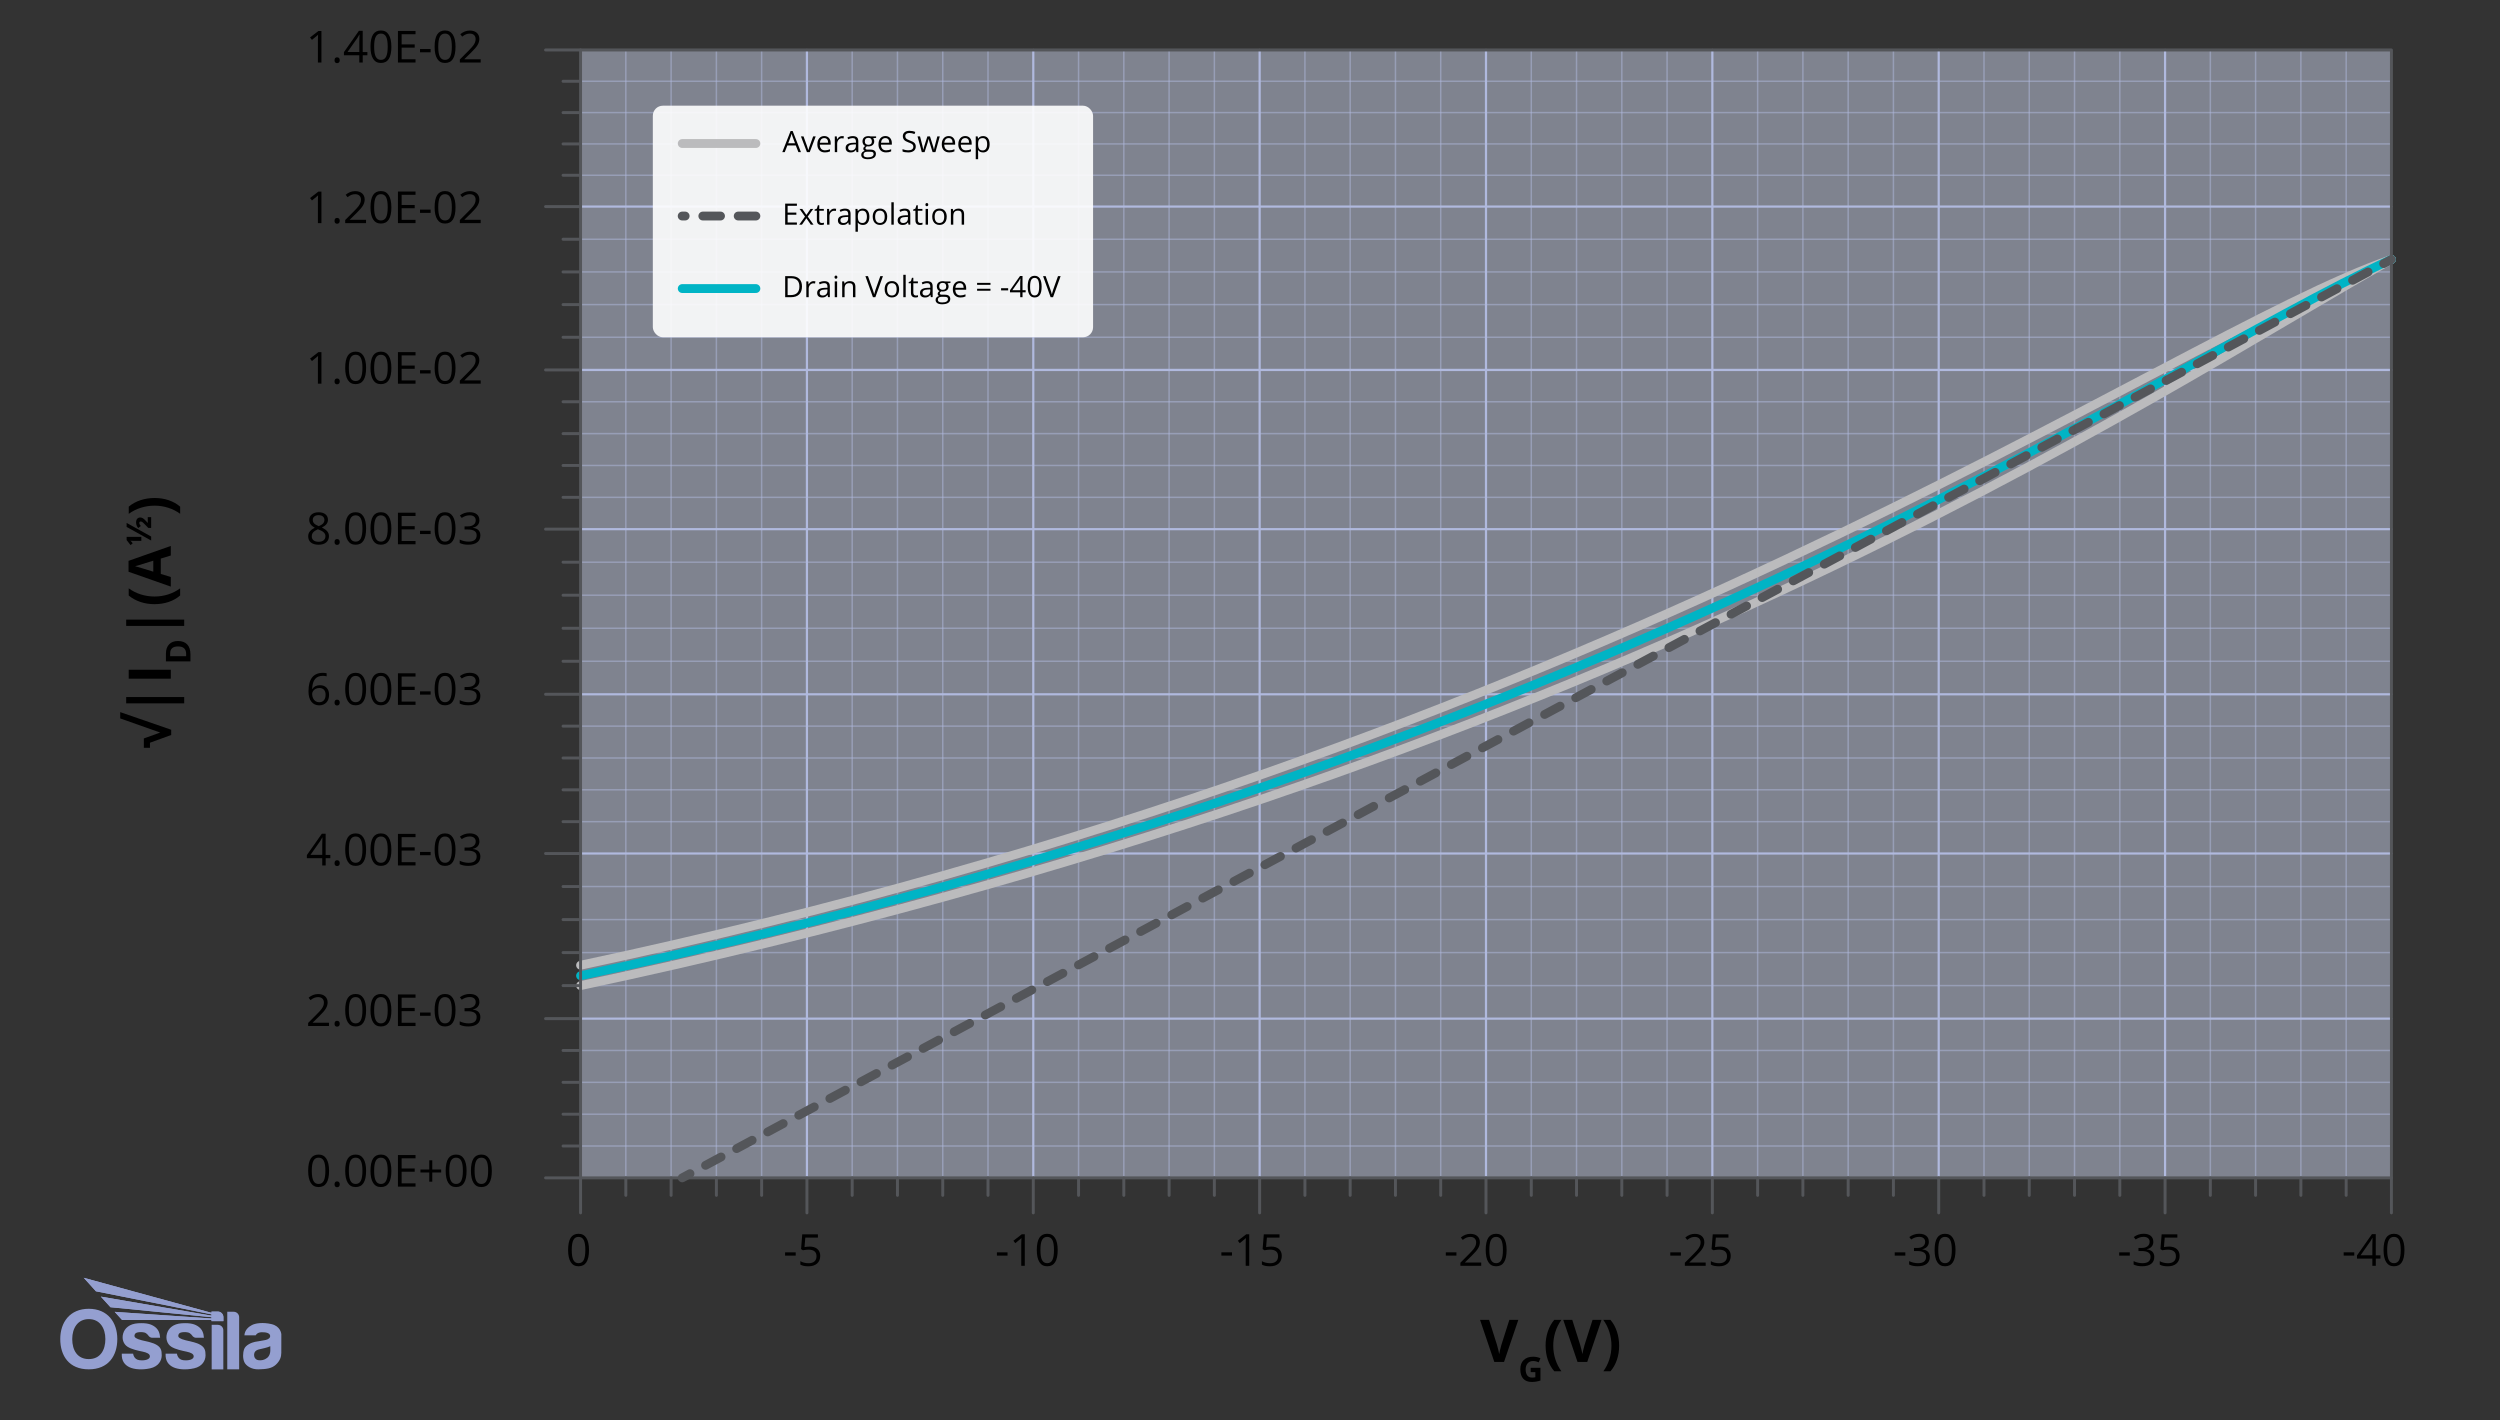 <svg viewBox="0 0 848 481.78" xmlns:xlink="http://www.w3.org/1999/xlink" height="481.78" width="848" xmlns="http://www.w3.org/2000/svg">
  <rect x="0" y="0" width="848" height="481.78" fill="#333333" stroke="none"/>
  <defs>
    <style>
      .cls-1 {
        stroke: #bbbbbd;
      }

      .cls-1, .cls-2, .cls-3, .cls-4, .cls-5, .cls-6 {
        fill: none;
      }

      .cls-1, .cls-2, .cls-3, .cls-5, .cls-6 {
        stroke-linecap: round;
        stroke-linejoin: round;
      }

      .cls-1, .cls-5 {
        stroke-width: 3px;
      }

      .cls-7 {
        fill: #ccd4ec;
      }

      .cls-7, .cls-2 {
        opacity: .5;
      }

      .cls-8 {
        fill: #54565a;
      }

      .cls-2 {
        stroke-width: .5px;
      }

      .cls-2, .cls-3 {
        stroke: #949fd0;
      }

      .cls-3 {
        stroke-width: .75px;
      }

      .cls-9 {
        fill: #fff;
        opacity: .9;
      }

      .cls-10 {
        clip-path: url(#clippath-1);
      }

      .cls-11 {
        fill: #949fd0;
      }

      .cls-12 {
        clip-path: url(#clippath-3);
      }

      .cls-5 {
        stroke: #00b4c5;
      }

      .cls-13 {
        clip-path: url(#clippath-2);
      }

      .cls-6 {
        stroke: #54565a;
      }

      .cls-14 {
        clip-path: url(#clippath);
      }
    </style>
    <clipPath id="clippath">
      <rect height="31.07" width="75" y="433.42" x="20.44" class="cls-4"></rect>
    </clipPath>
    <clipPath id="clippath-1">
      <rect height="31.07" width="75" y="433.42" x="20.44" class="cls-4"></rect>
    </clipPath>
    <clipPath id="clippath-2">
      <path d="M28.4,433.42l4.15,4.59,39.2,7.81v.45l-37.54-6.46,3.27,3.6,34.27,3.38v.44c-10.98-.76-21.86-1.49-32.84-2.25l2.51,2.76c10.14,0,20.19,0,30.33,0v.38h4.03v-1.34c0-1.04-.84-1.89-1.85-1.89h-2.18v.42l-43.34-11.88Z" class="cls-4"></path>
    </clipPath>
    <clipPath id="clippath-3">
      <rect height="31.07" width="75" y="433.42" x="20.44" class="cls-4"></rect>
    </clipPath>
  </defs>
  <g data-name="Layer 4" id="Layer_4">
    <line y2="16.95" x2="273.71" y1="399.52" x1="273.71" class="cls-3"></line>
    <line y2="16.95" x2="258.35" y1="399.52" x1="258.35" class="cls-2"></line>
    <line y2="16.95" x2="212.28" y1="399.52" x1="212.28" class="cls-2"></line>
    <line y2="16.95" x2="243" y1="399.52" x1="243" class="cls-2"></line>
    <line y2="16.95" x2="227.64" y1="399.52" x1="227.64" class="cls-2"></line>
    <line y2="16.95" x2="350.49" y1="399.53" x1="350.49" class="cls-3"></line>
    <line y2="16.95" x2="335.13" y1="399.52" x1="335.13" class="cls-2"></line>
    <line y2="16.95" x2="289.06" y1="399.52" x1="289.06" class="cls-2"></line>
    <line y2="16.95" x2="319.78" y1="399.52" x1="319.78" class="cls-2"></line>
    <line y2="16.95" x2="304.42" y1="399.52" x1="304.42" class="cls-2"></line>
    <line y2="16.95" x2="427.27" y1="399.53" x1="427.27" class="cls-3"></line>
    <line y2="16.95" x2="411.91" y1="399.52" x1="411.91" class="cls-2"></line>
    <line y2="16.95" x2="365.85" y1="399.52" x1="365.85" class="cls-2"></line>
    <line y2="16.95" x2="396.56" y1="399.52" x1="396.56" class="cls-2"></line>
    <line y2="16.95" x2="381.2" y1="399.52" x1="381.2" class="cls-2"></line>
    <line y2="16.95" x2="504.05" y1="399.53" x1="504.05" class="cls-3"></line>
    <line y2="16.96" x2="488.69" y1="399.52" x1="488.69" class="cls-2"></line>
    <line y2="16.95" x2="442.63" y1="399.52" x1="442.63" class="cls-2"></line>
    <line y2="16.96" x2="473.34" y1="399.52" x1="473.34" class="cls-2"></line>
    <line y2="16.96" x2="457.98" y1="399.52" x1="457.98" class="cls-2"></line>
    <line y2="16.95" x2="580.83" y1="399.53" x1="580.83" class="cls-3"></line>
    <line y2="16.96" x2="565.47" y1="399.53" x1="565.47" class="cls-2"></line>
    <line y2="16.96" x2="519.41" y1="399.52" x1="519.41" class="cls-2"></line>
    <line y2="16.96" x2="550.12" y1="399.53" x1="550.12" class="cls-2"></line>
    <line y2="16.96" x2="534.76" y1="399.53" x1="534.76" class="cls-2"></line>
    <line y2="16.95" x2="657.61" y1="399.53" x1="657.61" class="cls-3"></line>
    <line y2="16.96" x2="642.25" y1="399.53" x1="642.25" class="cls-2"></line>
    <line y2="16.96" x2="596.19" y1="399.53" x1="596.19" class="cls-2"></line>
    <line y2="16.96" x2="626.9" y1="399.53" x1="626.9" class="cls-2"></line>
    <line y2="16.96" x2="611.54" y1="399.53" x1="611.54" class="cls-2"></line>
    <line y2="16.95" x2="734.39" y1="399.53" x1="734.39" class="cls-3"></line>
    <line y2="16.96" x2="719.04" y1="399.53" x1="719.04" class="cls-2"></line>
    <line y2="16.96" x2="672.97" y1="399.53" x1="672.97" class="cls-2"></line>
    <line y2="16.96" x2="703.68" y1="399.53" x1="703.68" class="cls-2"></line>
    <line y2="16.96" x2="688.32" y1="399.53" x1="688.32" class="cls-2"></line>
    <line y2="16.96" x2="795.82" y1="399.53" x1="795.82" class="cls-2"></line>
    <line y2="16.96" x2="749.75" y1="399.53" x1="749.75" class="cls-2"></line>
    <line y2="16.96" x2="780.46" y1="399.53" x1="780.46" class="cls-2"></line>
    <line y2="16.96" x2="765.1" y1="399.53" x1="765.1" class="cls-2"></line>
    <line y2="179.49" x2="811.17" y1="179.49" x1="196.93" class="cls-3"></line>
    <line y2="125.48" x2="811.17" y1="125.48" x1="196.93" class="cls-3"></line>
    <line y2="168.69" x2="811.17" y1="168.69" x1="196.93" class="cls-2"></line>
    <line y2="136.28" x2="811.17" y1="136.28" x1="196.93" class="cls-2"></line>
    <line y2="157.89" x2="811.17" y1="157.89" x1="196.93" class="cls-2"></line>
    <line y2="147.09" x2="811.17" y1="147.09" x1="196.93" class="cls-2"></line>
    <line y2="235.5" x2="811.17" y1="235.5" x1="196.93" class="cls-3"></line>
    <line y2="224.3" x2="811.17" y1="224.3" x1="196.93" class="cls-2"></line>
    <line y2="190.69" x2="811.17" y1="190.69" x1="196.93" class="cls-2"></line>
    <line y2="213.1" x2="811.17" y1="213.1" x1="196.93" class="cls-2"></line>
    <line y2="201.9" x2="811.17" y1="201.9" x1="196.93" class="cls-2"></line>
    <line y2="289.51" x2="811.17" y1="289.51" x1="196.93" class="cls-3"></line>
    <line y2="278.71" x2="811.17" y1="278.71" x1="196.93" class="cls-2"></line>
    <line y2="246.3" x2="811.17" y1="246.3" x1="196.93" class="cls-2"></line>
    <line y2="267.91" x2="811.17" y1="267.91" x1="196.93" class="cls-2"></line>
    <line y2="257.11" x2="811.17" y1="257.11" x1="196.93" class="cls-2"></line>
    <line y2="345.52" x2="811.17" y1="345.52" x1="196.93" class="cls-3"></line>
    <line y2="334.32" x2="811.17" y1="334.32" x1="196.93" class="cls-2"></line>
    <line y2="300.71" x2="811.17" y1="300.71" x1="196.93" class="cls-2"></line>
    <line y2="323.12" x2="811.17" y1="323.12" x1="196.93" class="cls-2"></line>
    <line y2="311.92" x2="811.17" y1="311.92" x1="196.93" class="cls-2"></line>
    <line y2="388.73" x2="811.17" y1="388.73" x1="196.93" class="cls-2"></line>
    <line y2="356.32" x2="811.17" y1="356.32" x1="196.93" class="cls-2"></line>
    <line y2="377.93" x2="811.17" y1="377.93" x1="196.93" class="cls-2"></line>
    <line y2="367.12" x2="811.17" y1="367.12" x1="196.93" class="cls-2"></line>
    <line y2="70.07" x2="811.17" y1="70.07" x1="196.93" class="cls-3"></line>
    <line y2="59.45" x2="811.17" y1="59.45" x1="196.93" class="cls-2"></line>
    <line y2="27.57" x2="811.17" y1="27.57" x1="196.93" class="cls-2"></line>
    <line y2="48.82" x2="811.17" y1="48.82" x1="196.93" class="cls-2"></line>
    <line y2="38.2" x2="811.17" y1="38.2" x1="196.93" class="cls-2"></line>
    <line y2="114.4" x2="811.17" y1="114.4" x1="196.93" class="cls-2"></line>
    <line y2="81.15" x2="811.17" y1="81.15" x1="196.93" class="cls-2"></line>
    <line y2="103.32" x2="811.17" y1="103.32" x1="196.93" class="cls-2"></line>
    <line y2="92.24" x2="811.17" y1="92.24" x1="196.93" class="cls-2"></line>
  </g>
  <g data-name="Layer 3" id="Layer_3">
    <rect height="382.58" width="614.24" y="16.95" x="196.93" class="cls-7"></rect>
  </g>
  <g data-name="Layer 5" id="Layer_5">
    <path d="M196.93,327.41c346.98-73.86,537.46-213.01,614.24-239.41" class="cls-1"></path>
    <path d="M196.93,334.32c346.98-73.86,531.87-200.1,614.24-246.32" class="cls-1"></path>
    <path d="M196.93,330.96c346.98-73.86,532.47-205.48,614.24-242.96" class="cls-5"></path>
    <g>
      <path d="M231.41,401.03c-.53,0-1.05-.29-1.32-.79-.39-.73-.12-1.64.61-2.03l2.64-1.42c.73-.39,1.64-.12,2.03.61.39.73.12,1.64-.61,2.03l-2.64,1.42c-.23.12-.47.18-.71.18Z" class="cls-8"></path>
      <path d="M239.32,396.78c-.53,0-1.05-.29-1.32-.79-.39-.73-.12-1.64.61-2.03l5.27-2.83c.73-.39,1.64-.12,2.03.61.39.73.12,1.64-.61,2.03l-5.27,2.83c-.23.12-.47.18-.71.18ZM249.86,391.11c-.53,0-1.05-.29-1.32-.79-.39-.73-.12-1.64.61-2.03l5.27-2.83c.73-.39,1.64-.12,2.03.61.39.73.12,1.64-.61,2.03l-5.27,2.83c-.23.12-.47.18-.71.18ZM260.4,385.45c-.53,0-1.05-.29-1.32-.79-.39-.73-.12-1.64.61-2.03l5.27-2.83c.73-.39,1.64-.12,2.03.61.39.73.12,1.64-.61,2.03l-5.27,2.83c-.23.12-.47.18-.71.18ZM270.94,379.79c-.53,0-1.05-.29-1.32-.79-.39-.73-.12-1.64.61-2.03l5.27-2.83c.73-.39,1.64-.12,2.03.61.39.73.12,1.64-.61,2.03l-5.27,2.83c-.23.12-.47.18-.71.18ZM281.48,374.12c-.53,0-1.05-.29-1.32-.79-.39-.73-.12-1.64.61-2.03l5.27-2.83c.73-.39,1.64-.12,2.03.61.39.73.12,1.64-.61,2.03l-5.27,2.83c-.23.12-.47.18-.71.18ZM292.03,368.46c-.53,0-1.05-.29-1.32-.79-.39-.73-.12-1.64.61-2.03l5.27-2.83c.73-.39,1.64-.12,2.03.61.39.73.12,1.64-.61,2.03l-5.27,2.83c-.23.12-.47.18-.71.18ZM302.57,362.79c-.53,0-1.05-.29-1.32-.79-.39-.73-.12-1.64.61-2.03l5.27-2.83c.73-.39,1.64-.12,2.03.61.39.73.12,1.64-.61,2.03l-5.27,2.83c-.23.12-.47.18-.71.18ZM313.11,357.13c-.53,0-1.05-.29-1.32-.79-.39-.73-.12-1.64.61-2.03l5.27-2.83c.73-.39,1.64-.12,2.03.61.39.73.12,1.64-.61,2.03l-5.27,2.83c-.23.12-.47.18-.71.18ZM323.65,351.47c-.53,0-1.05-.29-1.32-.79-.39-.73-.12-1.64.61-2.03l5.27-2.83c.73-.39,1.64-.12,2.03.61.39.73.12,1.64-.61,2.03l-5.27,2.83c-.23.12-.47.18-.71.18ZM334.19,345.8c-.53,0-1.05-.29-1.32-.79-.39-.73-.12-1.64.61-2.03l5.27-2.83c.73-.39,1.64-.12,2.03.61.39.73.12,1.64-.61,2.03l-5.27,2.83c-.23.12-.47.18-.71.18ZM344.73,340.14c-.53,0-1.05-.29-1.32-.79-.39-.73-.12-1.64.61-2.03l5.27-2.83c.73-.39,1.64-.12,2.03.61.39.73.12,1.64-.61,2.03l-5.27,2.83c-.23.12-.47.18-.71.18ZM355.27,334.47c-.53,0-1.05-.29-1.32-.79-.39-.73-.12-1.64.61-2.03l5.27-2.83c.73-.39,1.64-.12,2.03.61.39.73.12,1.64-.61,2.03l-5.27,2.83c-.23.12-.47.18-.71.18ZM365.81,328.81c-.53,0-1.05-.29-1.32-.79-.39-.73-.12-1.64.61-2.03l5.27-2.83c.73-.39,1.64-.12,2.03.61.39.73.12,1.64-.61,2.03l-5.27,2.83c-.23.12-.47.18-.71.18ZM376.35,323.15c-.53,0-1.05-.29-1.32-.79-.39-.73-.12-1.64.61-2.03l5.27-2.83c.73-.39,1.64-.12,2.03.61.39.73.12,1.64-.61,2.03l-5.27,2.83c-.23.12-.47.18-.71.18ZM386.89,317.48c-.53,0-1.05-.29-1.32-.79-.39-.73-.12-1.64.61-2.03l5.27-2.83c.73-.39,1.64-.12,2.03.61.39.73.12,1.64-.61,2.03l-5.27,2.83c-.23.12-.47.18-.71.18ZM397.43,311.82c-.53,0-1.05-.29-1.32-.79-.39-.73-.12-1.64.61-2.03l5.27-2.83c.73-.39,1.64-.12,2.03.61.39.73.12,1.64-.61,2.03l-5.27,2.83c-.23.12-.47.18-.71.18ZM407.98,306.15c-.53,0-1.05-.29-1.32-.79-.39-.73-.12-1.64.61-2.03l5.27-2.83c.73-.39,1.64-.12,2.03.61.39.73.12,1.64-.61,2.03l-5.27,2.83c-.23.12-.47.18-.71.18ZM418.52,300.49c-.53,0-1.05-.29-1.32-.79-.39-.73-.12-1.64.61-2.03l5.27-2.83c.73-.39,1.64-.12,2.03.61.39.73.12,1.64-.61,2.03l-5.27,2.83c-.23.12-.47.18-.71.18ZM429.06,294.82c-.53,0-1.05-.29-1.32-.79-.39-.73-.12-1.64.61-2.03l5.27-2.83c.73-.39,1.64-.12,2.03.61.39.73.12,1.64-.61,2.03l-5.27,2.83c-.23.12-.47.18-.71.18ZM439.6,289.16c-.53,0-1.05-.29-1.32-.79-.39-.73-.12-1.64.61-2.03l5.27-2.83c.73-.39,1.64-.12,2.03.61.39.73.12,1.64-.61,2.03l-5.27,2.83c-.23.12-.47.18-.71.18ZM450.14,283.5c-.53,0-1.05-.29-1.32-.79-.39-.73-.12-1.64.61-2.03l5.27-2.83c.73-.39,1.64-.12,2.03.61.39.73.12,1.64-.61,2.03l-5.27,2.83c-.23.12-.47.18-.71.18ZM460.68,277.83c-.53,0-1.05-.29-1.32-.79-.39-.73-.12-1.64.61-2.03l5.27-2.83c.73-.39,1.64-.12,2.03.61.39.73.12,1.64-.61,2.03l-5.27,2.83c-.23.12-.47.18-.71.18ZM471.22,272.17c-.53,0-1.05-.29-1.32-.79-.39-.73-.12-1.64.61-2.03l5.27-2.83c.73-.39,1.64-.12,2.03.61.39.73.12,1.64-.61,2.03l-5.27,2.83c-.23.12-.47.18-.71.18ZM481.76,266.5c-.53,0-1.05-.29-1.32-.79-.39-.73-.12-1.64.61-2.03l5.27-2.83c.73-.39,1.64-.12,2.03.61.39.73.12,1.64-.61,2.03l-5.27,2.83c-.23.12-.47.18-.71.18ZM492.3,260.84c-.53,0-1.05-.29-1.32-.79-.39-.73-.12-1.64.61-2.03l5.27-2.83c.73-.39,1.64-.12,2.03.61.39.73.12,1.64-.61,2.03l-5.27,2.83c-.23.12-.47.18-.71.18ZM502.84,255.18c-.53,0-1.05-.29-1.32-.79-.39-.73-.12-1.64.61-2.03l5.27-2.83c.73-.39,1.64-.12,2.03.61s.12,1.64-.61,2.03l-5.27,2.83c-.23.12-.47.18-.71.18ZM513.38,249.51c-.53,0-1.05-.29-1.32-.79-.39-.73-.12-1.64.61-2.03l5.27-2.83c.73-.39,1.64-.12,2.03.61.39.73.12,1.64-.61,2.03l-5.27,2.83c-.23.12-.47.18-.71.18ZM523.93,243.85c-.53,0-1.05-.29-1.32-.79-.39-.73-.12-1.64.61-2.03l5.27-2.83c.73-.39,1.64-.12,2.03.61.39.73.12,1.64-.61,2.03l-5.27,2.83c-.23.12-.47.18-.71.18ZM534.47,238.19c-.53,0-1.05-.29-1.32-.79-.39-.73-.12-1.64.61-2.03l5.27-2.83c.73-.39,1.64-.12,2.03.61.39.73.12,1.64-.61,2.03l-5.27,2.83c-.23.12-.47.18-.71.18ZM545.01,232.52c-.53,0-1.05-.29-1.32-.79-.39-.73-.12-1.64.61-2.03l5.27-2.83c.73-.39,1.64-.12,2.03.61.39.73.12,1.64-.61,2.03l-5.27,2.83c-.23.12-.47.18-.71.18ZM555.55,226.86c-.53,0-1.05-.29-1.32-.79-.39-.73-.12-1.64.61-2.03l5.27-2.83c.73-.39,1.64-.12,2.03.61.39.73.12,1.64-.61,2.03l-5.27,2.83c-.23.12-.47.18-.71.18ZM566.09,221.19c-.53,0-1.05-.29-1.32-.79-.39-.73-.12-1.64.61-2.03l5.27-2.83c.73-.39,1.64-.12,2.03.61.39.73.12,1.64-.61,2.03l-5.27,2.83c-.23.12-.47.18-.71.18ZM576.63,215.53c-.53,0-1.05-.29-1.32-.79-.39-.73-.12-1.64.61-2.03l5.27-2.83c.73-.39,1.64-.12,2.03.61.39.73.12,1.64-.61,2.03l-5.27,2.83c-.23.12-.47.18-.71.18ZM587.17,209.87c-.53,0-1.05-.29-1.32-.79-.39-.73-.12-1.64.61-2.03l5.27-2.83c.73-.39,1.64-.12,2.03.61.39.73.12,1.64-.61,2.03l-5.27,2.83c-.23.12-.47.18-.71.18ZM597.71,204.2c-.53,0-1.05-.29-1.32-.79-.39-.73-.12-1.64.61-2.03l5.27-2.83c.73-.39,1.64-.12,2.03.61.39.73.12,1.64-.61,2.03l-5.27,2.83c-.23.12-.47.18-.71.18ZM608.25,198.54c-.53,0-1.05-.29-1.32-.79-.39-.73-.12-1.64.61-2.03l5.27-2.83c.73-.39,1.64-.12,2.03.61.39.73.12,1.64-.61,2.03l-5.27,2.83c-.23.12-.47.18-.71.18ZM618.79,192.87c-.53,0-1.05-.29-1.32-.79-.39-.73-.12-1.64.61-2.03l5.27-2.83c.73-.39,1.64-.12,2.03.61.39.73.12,1.64-.61,2.03l-5.27,2.83c-.23.12-.47.18-.71.18ZM629.33,187.21c-.53,0-1.05-.29-1.32-.79-.39-.73-.12-1.64.61-2.03l5.27-2.83c.73-.39,1.64-.12,2.03.61.39.73.12,1.64-.61,2.03l-5.27,2.83c-.23.12-.47.18-.71.18ZM639.88,181.55c-.53,0-1.05-.29-1.32-.79-.39-.73-.12-1.64.61-2.03l5.27-2.83c.73-.39,1.64-.12,2.03.61.39.73.12,1.64-.61,2.03l-5.27,2.83c-.23.12-.47.18-.71.18ZM650.42,175.88c-.53,0-1.05-.29-1.32-.79-.39-.73-.12-1.64.61-2.03l5.27-2.83c.73-.39,1.64-.12,2.03.61.39.73.12,1.64-.61,2.03l-5.27,2.83c-.23.12-.47.18-.71.18ZM660.96,170.22c-.53,0-1.05-.29-1.32-.79-.39-.73-.12-1.64.61-2.03l5.27-2.83c.73-.39,1.64-.12,2.03.61.39.73.12,1.64-.61,2.03l-5.27,2.83c-.23.12-.47.18-.71.18ZM671.5,164.55c-.53,0-1.05-.29-1.32-.79-.39-.73-.12-1.64.61-2.03l5.27-2.83c.73-.39,1.64-.12,2.03.61.39.73.12,1.64-.61,2.03l-5.27,2.83c-.23.12-.47.18-.71.18ZM682.04,158.89c-.53,0-1.05-.29-1.32-.79-.39-.73-.12-1.64.61-2.03l5.27-2.83c.73-.39,1.64-.12,2.03.61.39.73.12,1.64-.61,2.03l-5.27,2.83c-.23.12-.47.18-.71.18ZM692.58,153.22c-.53,0-1.05-.29-1.32-.79-.39-.73-.12-1.64.61-2.03l5.27-2.83c.73-.39,1.64-.12,2.03.61.39.73.12,1.64-.61,2.03l-5.27,2.83c-.23.12-.47.18-.71.18ZM703.12,147.56c-.53,0-1.05-.29-1.32-.79-.39-.73-.12-1.64.61-2.03l5.27-2.83c.73-.39,1.64-.12,2.03.61.39.73.12,1.64-.61,2.03l-5.27,2.83c-.23.12-.47.18-.71.18ZM713.66,141.9c-.53,0-1.05-.29-1.32-.79-.39-.73-.12-1.64.61-2.03l5.27-2.83c.73-.39,1.64-.12,2.03.61.39.73.12,1.64-.61,2.03l-5.27,2.83c-.23.12-.47.18-.71.18ZM724.2,136.23c-.53,0-1.05-.29-1.32-.79-.39-.73-.12-1.64.61-2.03l5.27-2.83c.73-.39,1.64-.12,2.03.61.39.73.12,1.64-.61,2.03l-5.27,2.83c-.23.12-.47.18-.71.18ZM734.74,130.57c-.53,0-1.05-.29-1.32-.79-.39-.73-.12-1.64.61-2.03l5.27-2.83c.73-.39,1.64-.12,2.03.61.39.73.12,1.64-.61,2.03l-5.27,2.83c-.23.12-.47.18-.71.18ZM745.29,124.9c-.53,0-1.05-.29-1.32-.79-.39-.73-.12-1.64.61-2.03l5.27-2.83c.73-.39,1.64-.12,2.03.61.39.73.12,1.64-.61,2.03l-5.27,2.83c-.23.12-.47.18-.71.18ZM755.83,119.24c-.53,0-1.05-.29-1.32-.79-.39-.73-.12-1.64.61-2.03l5.27-2.83c.73-.39,1.64-.12,2.03.61.39.73.12,1.64-.61,2.03l-5.27,2.83c-.23.12-.47.18-.71.18ZM766.37,113.58c-.53,0-1.05-.29-1.32-.79-.39-.73-.12-1.64.61-2.03l5.27-2.83c.73-.39,1.64-.12,2.03.61.39.73.12,1.64-.61,2.03l-5.27,2.83c-.23.12-.47.18-.71.18ZM776.91,107.91c-.53,0-1.05-.29-1.32-.79-.39-.73-.12-1.64.61-2.03l5.27-2.83c.73-.39,1.64-.12,2.03.61.39.73.12,1.64-.61,2.03l-5.27,2.83c-.23.12-.47.18-.71.18ZM787.45,102.25c-.53,0-1.05-.29-1.32-.79-.39-.73-.12-1.64.61-2.03l5.27-2.83c.73-.39,1.64-.12,2.03.61.39.73.12,1.64-.61,2.03l-5.27,2.83c-.23.12-.47.18-.71.18ZM797.99,96.58c-.53,0-1.05-.29-1.32-.79-.39-.73-.12-1.64.61-2.03l5.27-2.83c.73-.39,1.64-.12,2.03.61.39.73.12,1.64-.61,2.03l-5.27,2.83c-.23.12-.47.18-.71.18Z" class="cls-8"></path>
      <path d="M808.53,90.92c-.53,0-1.05-.29-1.32-.79-.39-.73-.12-1.64.61-2.03l2.64-1.42c.73-.39,1.64-.12,2.03.61.39.73.12,1.64-.61,2.03l-2.64,1.42c-.23.12-.47.18-.71.18Z" class="cls-8"></path>
    </g>
  </g>
  <g data-name="Layer 2" id="Layer_2">
    <rect height="382.58" width="614.24" y="16.95" x="196.93" class="cls-6"></rect>
    <line y2="399.53" x2="185.06" y1="399.53" x1="196.93" class="cls-6"></line>
    <line y2="411.4" x2="273.71" y1="399.53" x1="273.71" class="cls-6"></line>
    <line y2="411.4" x2="196.93" y1="399.53" x1="196.93" class="cls-6"></line>
    <line y2="405.46" x2="258.35" y1="399.53" x1="258.35" class="cls-6"></line>
    <line y2="405.46" x2="212.28" y1="399.53" x1="212.28" class="cls-6"></line>
    <line y2="405.46" x2="243" y1="399.53" x1="243" class="cls-6"></line>
    <line y2="405.46" x2="227.64" y1="399.53" x1="227.64" class="cls-6"></line>
    <line y2="411.4" x2="350.49" y1="399.53" x1="350.49" class="cls-6"></line>
    <line y2="405.46" x2="335.13" y1="399.53" x1="335.13" class="cls-6"></line>
    <line y2="405.46" x2="289.06" y1="399.53" x1="289.06" class="cls-6"></line>
    <line y2="405.46" x2="319.78" y1="399.53" x1="319.78" class="cls-6"></line>
    <line y2="405.46" x2="304.42" y1="399.53" x1="304.42" class="cls-6"></line>
    <line y2="411.4" x2="427.27" y1="399.53" x1="427.27" class="cls-6"></line>
    <line y2="405.46" x2="411.91" y1="399.53" x1="411.91" class="cls-6"></line>
    <line y2="405.46" x2="365.85" y1="399.53" x1="365.85" class="cls-6"></line>
    <line y2="405.46" x2="396.56" y1="399.53" x1="396.56" class="cls-6"></line>
    <line y2="405.46" x2="381.2" y1="399.53" x1="381.2" class="cls-6"></line>
    <line y2="411.4" x2="504.05" y1="399.53" x1="504.05" class="cls-6"></line>
    <line y2="405.46" x2="488.69" y1="399.53" x1="488.69" class="cls-6"></line>
    <line y2="405.46" x2="442.63" y1="399.53" x1="442.63" class="cls-6"></line>
    <line y2="405.46" x2="473.34" y1="399.53" x1="473.34" class="cls-6"></line>
    <line y2="405.46" x2="457.98" y1="399.53" x1="457.98" class="cls-6"></line>
    <line y2="411.4" x2="580.83" y1="399.53" x1="580.83" class="cls-6"></line>
    <line y2="405.46" x2="565.47" y1="399.53" x1="565.47" class="cls-6"></line>
    <line y2="405.46" x2="519.41" y1="399.53" x1="519.41" class="cls-6"></line>
    <line y2="405.46" x2="550.12" y1="399.53" x1="550.12" class="cls-6"></line>
    <line y2="405.46" x2="534.76" y1="399.53" x1="534.76" class="cls-6"></line>
    <line y2="411.4" x2="657.61" y1="399.53" x1="657.61" class="cls-6"></line>
    <line y2="405.46" x2="642.25" y1="399.53" x1="642.25" class="cls-6"></line>
    <line y2="405.46" x2="596.19" y1="399.53" x1="596.19" class="cls-6"></line>
    <line y2="405.46" x2="626.9" y1="399.53" x1="626.9" class="cls-6"></line>
    <line y2="405.46" x2="611.54" y1="399.53" x1="611.54" class="cls-6"></line>
    <line y2="411.4" x2="734.39" y1="399.53" x1="734.39" class="cls-6"></line>
    <line y2="405.46" x2="719.04" y1="399.53" x1="719.04" class="cls-6"></line>
    <line y2="405.46" x2="672.97" y1="399.53" x1="672.97" class="cls-6"></line>
    <line y2="405.46" x2="703.68" y1="399.53" x1="703.68" class="cls-6"></line>
    <line y2="405.46" x2="688.32" y1="399.53" x1="688.32" class="cls-6"></line>
    <line y2="411.4" x2="811.17" y1="399.53" x1="811.17" class="cls-6"></line>
    <line y2="405.46" x2="795.82" y1="399.53" x1="795.82" class="cls-6"></line>
    <line y2="405.46" x2="749.75" y1="399.53" x1="749.75" class="cls-6"></line>
    <line y2="405.46" x2="780.46" y1="399.53" x1="780.46" class="cls-6"></line>
    <line y2="405.46" x2="765.1" y1="399.53" x1="765.1" class="cls-6"></line>
    <path d="M199.79,424c0,1.85-.29,3.23-.88,4.15-.58.91-1.48,1.37-2.68,1.37s-2.03-.47-2.63-1.4c-.6-.94-.9-2.31-.9-4.11s.29-3.25.87-4.15,1.47-1.36,2.66-1.36,2.04.47,2.65,1.41c.6.94.91,2.31.91,4.09ZM193.94,424c0,1.56.18,2.69.55,3.4.37.71.95,1.07,1.75,1.07s1.4-.36,1.76-1.08c.36-.72.55-1.85.55-3.39s-.18-2.66-.55-3.38c-.36-.71-.95-1.07-1.76-1.07s-1.38.35-1.75,1.06c-.37.71-.55,1.84-.55,3.39Z"></path>
    <g>
      <path d="M266.3,425.91v-1.11h3.6v1.11h-3.6Z"></path>
      <path d="M274.59,422.83c1.13,0,2.01.28,2.66.84.65.56.97,1.33.97,2.3,0,1.11-.35,1.98-1.06,2.61-.71.63-1.68.95-2.92.95s-2.13-.19-2.76-.58v-1.17c.34.22.77.39,1.27.52.51.12,1.01.19,1.5.19.86,0,1.53-.2,2-.61.48-.41.71-.99.71-1.76,0-1.49-.92-2.24-2.75-2.24-.46,0-1.08.07-1.86.21l-.63-.4.4-5.01h5.32v1.12h-4.28l-.27,3.22c.56-.11,1.12-.17,1.68-.17Z"></path>
    </g>
    <g>
      <path d="M338.15,425.91v-1.11h3.6v1.11h-3.6Z"></path>
      <path d="M347.6,429.37h-1.19v-7.63c0-.63.02-1.24.06-1.8-.1.1-.22.21-.34.32s-.71.59-1.74,1.43l-.64-.83,2.83-2.19h1.03v10.71Z"></path>
      <path d="M358.77,424c0,1.85-.29,3.23-.88,4.15-.58.91-1.47,1.37-2.68,1.37s-2.03-.47-2.63-1.4c-.6-.94-.9-2.31-.9-4.11s.29-3.25.87-4.15,1.47-1.36,2.66-1.36,2.05.47,2.65,1.41c.6.94.91,2.31.91,4.09ZM352.91,424c0,1.56.18,2.69.55,3.4.37.71.95,1.07,1.75,1.07s1.4-.36,1.76-1.08c.36-.72.54-1.85.54-3.39s-.18-2.66-.54-3.38c-.37-.71-.95-1.07-1.76-1.07s-1.38.35-1.75,1.06c-.37.71-.55,1.84-.55,3.39Z"></path>
    </g>
    <g>
      <path d="M414.29,425.9v-1.11h3.6v1.11h-3.6Z"></path>
      <path d="M423.73,429.37h-1.19v-7.63c0-.63.02-1.24.06-1.8-.1.1-.22.21-.34.32s-.71.59-1.74,1.43l-.64-.83,2.83-2.19h1.03v10.71Z"></path>
      <path d="M431.15,422.83c1.13,0,2.01.28,2.66.84.65.56.97,1.33.97,2.3,0,1.11-.35,1.98-1.06,2.61-.71.63-1.68.95-2.92.95s-2.13-.19-2.76-.58v-1.17c.34.22.77.39,1.27.52.51.12,1.01.19,1.5.19.86,0,1.53-.2,2-.61.48-.41.71-.99.71-1.76,0-1.49-.92-2.24-2.75-2.24-.46,0-1.08.07-1.86.21l-.63-.4.4-5.01h5.33v1.12h-4.28l-.27,3.22c.56-.11,1.12-.17,1.68-.17Z"></path>
    </g>
    <g>
      <path d="M490.42,425.9v-1.11h3.6v1.11h-3.6Z"></path>
      <path d="M502.4,429.37h-7.04v-1.05l2.82-2.83c.86-.87,1.42-1.49,1.7-1.86.27-.37.48-.73.62-1.08.14-.35.21-.73.21-1.13,0-.57-.17-1.02-.52-1.36-.35-.33-.83-.5-1.44-.5-.45,0-.87.07-1.26.22-.4.15-.84.41-1.33.8l-.64-.83c.99-.82,2.06-1.23,3.22-1.23,1.01,0,1.79.26,2.37.77.57.51.86,1.21.86,2.08,0,.68-.19,1.35-.57,2.01s-1.09,1.5-2.14,2.52l-2.34,2.29v.06h5.51v1.13Z"></path>
      <path d="M511.04,424c0,1.85-.29,3.23-.88,4.15-.58.91-1.48,1.37-2.68,1.37s-2.03-.47-2.63-1.4c-.6-.94-.9-2.31-.9-4.11s.29-3.25.87-4.15c.58-.9,1.47-1.36,2.66-1.36s2.04.47,2.65,1.41c.6.94.91,2.31.91,4.09ZM505.19,424c0,1.56.18,2.69.55,3.4.37.71.95,1.07,1.75,1.07s1.4-.36,1.76-1.08c.36-.72.54-1.85.54-3.39s-.18-2.66-.54-3.38c-.36-.71-.95-1.07-1.76-1.07s-1.38.35-1.75,1.06c-.37.71-.55,1.84-.55,3.39Z"></path>
    </g>
    <g>
      <path d="M566.56,425.91v-1.11h3.6v1.11h-3.6Z"></path>
      <path d="M578.54,429.37h-7.04v-1.05l2.82-2.83c.86-.87,1.42-1.49,1.7-1.86.27-.37.48-.73.62-1.08.14-.35.21-.73.21-1.13,0-.57-.17-1.02-.52-1.36-.35-.33-.83-.5-1.44-.5-.45,0-.87.07-1.26.22-.4.15-.84.41-1.33.8l-.64-.83c.99-.82,2.06-1.23,3.22-1.23,1.01,0,1.79.26,2.37.77.57.51.86,1.21.86,2.08,0,.68-.19,1.35-.57,2.01s-1.09,1.5-2.14,2.52l-2.34,2.29v.06h5.51v1.13Z"></path>
      <path d="M583.43,422.83c1.13,0,2.01.28,2.66.84.65.56.97,1.33.97,2.3,0,1.11-.35,1.98-1.06,2.61-.71.63-1.68.95-2.92.95s-2.13-.19-2.76-.58v-1.17c.34.22.77.39,1.27.52.51.12,1.01.19,1.5.19.86,0,1.53-.2,2-.61.48-.41.71-.99.71-1.76,0-1.49-.92-2.24-2.75-2.24-.46,0-1.08.07-1.86.21l-.63-.4.4-5.01h5.33v1.12h-4.28l-.27,3.22c.56-.11,1.12-.17,1.68-.17Z"></path>
    </g>
    <g>
      <path d="M642.69,425.91v-1.11h3.6v1.11h-3.6Z"></path>
      <path d="M654.27,421.18c0,.68-.19,1.24-.58,1.68-.38.44-.93.73-1.63.87v.06c.86.11,1.5.38,1.91.82s.62,1.02.62,1.73c0,1.02-.35,1.81-1.06,2.35-.71.55-1.71.82-3.02.82-.57,0-1.08-.04-1.56-.13-.47-.09-.93-.24-1.37-.45v-1.16c.46.23.96.4,1.48.52.52.12,1.02.18,1.49.18,1.85,0,2.78-.72,2.78-2.17,0-1.3-1.02-1.95-3.06-1.95h-1.05v-1.05h1.07c.84,0,1.5-.18,1.99-.55.49-.37.73-.88.73-1.53,0-.52-.18-.93-.54-1.23-.36-.3-.85-.45-1.46-.45-.47,0-.91.06-1.33.19s-.89.36-1.42.7l-.62-.82c.44-.35.95-.62,1.52-.82.57-.2,1.18-.3,1.81-.3,1.04,0,1.85.24,2.42.71.58.48.86,1.13.86,1.96Z"></path>
      <path d="M663.31,424c0,1.85-.29,3.23-.88,4.15-.58.91-1.48,1.37-2.68,1.37s-2.03-.47-2.63-1.4c-.6-.94-.9-2.31-.9-4.11s.29-3.25.87-4.15c.58-.9,1.47-1.36,2.66-1.36s2.04.47,2.65,1.41c.6.94.91,2.31.91,4.09ZM657.46,424c0,1.56.18,2.69.55,3.4.37.71.95,1.07,1.75,1.07s1.4-.36,1.76-1.08c.36-.72.54-1.85.54-3.39s-.18-2.66-.54-3.38c-.36-.71-.95-1.07-1.76-1.07s-1.38.35-1.75,1.06c-.37.71-.55,1.84-.55,3.39Z"></path>
    </g>
    <g>
      <path d="M718.83,425.91v-1.11h3.6v1.11h-3.6Z"></path>
      <path d="M730.41,421.18c0,.68-.19,1.24-.58,1.68-.38.44-.93.73-1.63.87v.06c.86.11,1.5.38,1.91.82s.62,1.02.62,1.73c0,1.02-.35,1.81-1.06,2.35-.71.55-1.71.82-3.02.82-.57,0-1.08-.04-1.56-.13-.47-.09-.93-.24-1.37-.45v-1.16c.46.23.96.4,1.48.52.52.12,1.02.18,1.49.18,1.85,0,2.78-.72,2.78-2.17,0-1.3-1.02-1.95-3.06-1.95h-1.05v-1.05h1.07c.84,0,1.5-.18,1.99-.55.49-.37.73-.88.73-1.53,0-.52-.18-.93-.54-1.23-.36-.3-.85-.45-1.46-.45-.47,0-.91.06-1.33.19s-.89.36-1.42.7l-.62-.82c.44-.35.95-.62,1.52-.82.57-.2,1.18-.3,1.81-.3,1.04,0,1.85.24,2.42.71.58.48.86,1.13.86,1.96Z"></path>
      <path d="M735.7,422.83c1.13,0,2.01.28,2.66.84.65.56.97,1.33.97,2.3,0,1.11-.35,1.98-1.06,2.61-.71.63-1.68.95-2.92.95s-2.13-.19-2.76-.58v-1.17c.34.22.77.39,1.27.52.51.12,1.01.19,1.5.19.86,0,1.53-.2,2-.61.48-.41.71-.99.71-1.76,0-1.49-.92-2.24-2.75-2.24-.46,0-1.08.07-1.86.21l-.63-.4.4-5.01h5.33v1.12h-4.28l-.27,3.22c.56-.11,1.12-.17,1.68-.17Z"></path>
    </g>
    <g>
      <path d="M794.97,425.9v-1.11h3.6v1.11h-3.6Z"></path>
      <path d="M807.46,426.91h-1.59v2.46h-1.17v-2.46h-5.21v-1.06l5.08-7.24h1.29v7.2h1.59v1.11ZM804.7,425.8v-3.56c0-.7.02-1.49.07-2.37h-.06c-.23.47-.45.86-.66,1.16l-3.35,4.76h3.99Z"></path>
      <path d="M815.59,424c0,1.85-.29,3.23-.88,4.15-.58.91-1.48,1.37-2.68,1.37s-2.03-.47-2.63-1.4c-.6-.94-.9-2.31-.9-4.11s.29-3.25.87-4.15c.58-.9,1.47-1.36,2.66-1.36s2.04.47,2.65,1.41c.6.94.91,2.31.91,4.09ZM809.73,424c0,1.56.18,2.69.55,3.4.37.71.95,1.07,1.75,1.07s1.4-.36,1.76-1.08c.36-.72.54-1.85.54-3.39s-.18-2.66-.54-3.38c-.36-.71-.95-1.07-1.76-1.07s-1.38.35-1.75,1.06c-.37.71-.55,1.84-.55,3.39Z"></path>
    </g>
    <g>
      <path d="M511.96,447.69h3.06l-4.85,14.28h-3.3l-4.84-14.28h3.06l2.69,8.5c.15.5.3,1.09.46,1.75.16.67.26,1.13.3,1.39.07-.6.32-1.65.73-3.14l2.71-8.5Z"></path>
      <path d="M519.22,463.96h3.3v4.32c-.54.17-1.04.3-1.51.37s-.96.11-1.45.11c-1.26,0-2.22-.37-2.88-1.11s-.99-1.8-.99-3.18.38-2.39,1.15-3.14c.77-.75,1.83-1.13,3.2-1.13.85,0,1.68.17,2.47.51l-.59,1.41c-.61-.3-1.24-.46-1.9-.46-.76,0-1.37.26-1.83.77-.46.51-.69,1.2-.69,2.07s.19,1.59.56,2.07.91.71,1.61.71c.37,0,.74-.04,1.12-.11v-1.74h-1.58v-1.47Z"></path>
      <path d="M524.26,456.49c0-1.73.25-3.34.76-4.84.5-1.5,1.23-2.82,2.18-3.96h2.44c-.92,1.26-1.61,2.64-2.08,4.14s-.7,3.05-.7,4.64.24,3.14.72,4.62,1.16,2.83,2.05,4.04h-2.42c-.96-1.11-1.69-2.4-2.19-3.88-.5-1.48-.75-3.07-.75-4.77Z"></path>
      <path d="M540.18,447.69h3.06l-4.85,14.28h-3.3l-4.84-14.28h3.06l2.69,8.5c.15.5.3,1.09.46,1.75.16.67.26,1.13.3,1.39.07-.6.32-1.65.73-3.14l2.71-8.5Z"></path>
      <path d="M549.21,456.49c0,1.71-.25,3.31-.76,4.79s-1.23,2.76-2.18,3.86h-2.42c.88-1.2,1.56-2.54,2.04-4.03s.72-3.03.72-4.63-.23-3.13-.7-4.64-1.16-2.88-2.08-4.14h2.44c.96,1.14,1.69,2.46,2.19,3.97s.75,3.12.75,4.83Z"></path>
    </g>
    <g>
      <path d="M111.62,397.13c0,1.85-.29,3.23-.88,4.15-.58.91-1.48,1.37-2.68,1.37s-2.03-.47-2.63-1.4c-.6-.94-.9-2.31-.9-4.11s.29-3.25.87-4.15,1.47-1.36,2.66-1.36,2.04.47,2.65,1.41c.6.94.91,2.31.91,4.09ZM105.76,397.13c0,1.56.18,2.69.55,3.4.37.71.95,1.07,1.75,1.07s1.4-.36,1.76-1.08c.36-.72.55-1.85.55-3.39s-.18-2.66-.55-3.38c-.36-.71-.95-1.07-1.76-1.07s-1.38.35-1.75,1.06c-.37.71-.55,1.84-.55,3.39Z"></path>
      <path d="M113.48,401.72c0-.33.07-.58.22-.74.15-.17.36-.25.64-.25s.5.08.66.25c.16.17.24.42.24.74s-.08.56-.24.73-.38.26-.66.26c-.25,0-.46-.08-.62-.23-.16-.15-.25-.41-.25-.76Z"></path>
      <path d="M124.18,397.13c0,1.85-.29,3.23-.88,4.15-.58.91-1.48,1.37-2.68,1.37s-2.03-.47-2.63-1.4c-.6-.94-.9-2.31-.9-4.11s.29-3.25.87-4.15,1.47-1.36,2.66-1.36,2.04.47,2.65,1.41c.6.94.91,2.31.91,4.09ZM118.33,397.13c0,1.56.18,2.69.55,3.4.37.71.95,1.07,1.75,1.07s1.4-.36,1.76-1.08c.36-.72.55-1.85.55-3.39s-.18-2.66-.55-3.38c-.36-.71-.95-1.07-1.76-1.07s-1.38.35-1.75,1.06c-.37.71-.55,1.84-.55,3.39Z"></path>
      <path d="M132.76,397.13c0,1.85-.29,3.23-.88,4.15-.58.91-1.48,1.37-2.68,1.37s-2.03-.47-2.63-1.4c-.6-.94-.9-2.31-.9-4.11s.29-3.25.87-4.15,1.47-1.36,2.66-1.36,2.04.47,2.65,1.41c.6.94.9,2.31.9,4.09ZM126.91,397.13c0,1.56.18,2.69.55,3.4.37.71.95,1.07,1.75,1.07s1.4-.36,1.76-1.08c.36-.72.54-1.85.54-3.39s-.18-2.66-.54-3.38c-.36-.71-.95-1.07-1.76-1.07s-1.38.35-1.75,1.06c-.37.71-.55,1.84-.55,3.39Z"></path>
      <path d="M140.95,402.5h-5.97v-10.71h5.97v1.11h-4.72v3.45h4.44v1.1h-4.44v3.94h4.72v1.11Z"></path>
      <path d="M146.63,396.7h3.02v1.01h-3.02v3.12h-1.02v-3.12h-3v-1.01h3v-3.13h1.02v3.13Z"></path>
      <path d="M158.26,397.13c0,1.85-.29,3.23-.88,4.15-.58.91-1.48,1.37-2.68,1.37s-2.03-.47-2.63-1.4c-.6-.94-.9-2.31-.9-4.11s.29-3.25.87-4.15,1.47-1.36,2.66-1.36,2.04.47,2.65,1.41c.6.94.91,2.31.91,4.09ZM152.4,397.13c0,1.56.18,2.69.55,3.4.37.71.95,1.07,1.75,1.07s1.4-.36,1.76-1.08c.36-.72.55-1.85.55-3.39s-.18-2.66-.55-3.38c-.36-.71-.95-1.07-1.76-1.07s-1.38.35-1.75,1.06c-.37.71-.55,1.84-.55,3.39Z"></path>
      <path d="M166.83,397.13c0,1.85-.29,3.23-.88,4.15-.58.91-1.48,1.37-2.68,1.37s-2.03-.47-2.63-1.4c-.6-.94-.9-2.31-.9-4.11s.29-3.25.87-4.15,1.47-1.36,2.66-1.36,2.04.47,2.65,1.41c.6.94.9,2.31.9,4.09ZM160.98,397.13c0,1.56.18,2.69.55,3.4.37.71.95,1.07,1.75,1.07s1.4-.36,1.76-1.08c.36-.72.54-1.85.54-3.39s-.18-2.66-.54-3.38c-.36-.71-.95-1.07-1.76-1.07s-1.38.35-1.75,1.06c-.37.71-.55,1.84-.55,3.39Z"></path>
    </g>
    <g>
      <path d="M111.56,348.03h-7.04v-1.05l2.82-2.83c.86-.87,1.43-1.49,1.7-1.86s.48-.73.62-1.08.21-.73.21-1.13c0-.57-.17-1.02-.52-1.36-.35-.33-.83-.5-1.44-.5-.44,0-.87.07-1.26.22-.4.15-.84.41-1.33.8l-.64-.83c.99-.82,2.06-1.23,3.22-1.23,1.01,0,1.79.26,2.37.77.57.51.86,1.21.86,2.08,0,.68-.19,1.35-.57,2.01s-1.09,1.5-2.14,2.52l-2.34,2.29v.06h5.51v1.13Z"></path>
      <path d="M113.48,347.25c0-.33.07-.58.22-.74.15-.17.36-.25.64-.25s.5.08.66.25c.16.17.24.42.24.74s-.08.56-.24.73-.38.26-.66.26c-.25,0-.46-.08-.62-.23-.16-.15-.25-.41-.25-.76Z"></path>
      <path d="M124.18,342.66c0,1.85-.29,3.23-.88,4.15-.58.91-1.48,1.37-2.68,1.37s-2.03-.47-2.63-1.4c-.6-.94-.9-2.31-.9-4.11s.29-3.25.87-4.15,1.47-1.36,2.66-1.36,2.04.47,2.65,1.41c.6.94.91,2.31.91,4.09ZM118.33,342.66c0,1.56.18,2.69.55,3.4.37.71.95,1.07,1.75,1.07s1.4-.36,1.76-1.08c.36-.72.55-1.85.55-3.39s-.18-2.66-.55-3.38c-.36-.71-.95-1.07-1.76-1.07s-1.38.35-1.75,1.06c-.37.71-.55,1.84-.55,3.39Z"></path>
      <path d="M132.76,342.66c0,1.85-.29,3.23-.88,4.15-.58.91-1.48,1.37-2.68,1.37s-2.03-.47-2.63-1.4c-.6-.94-.9-2.31-.9-4.11s.29-3.25.87-4.15,1.47-1.36,2.66-1.36,2.04.47,2.65,1.41c.6.94.9,2.31.9,4.09ZM126.91,342.66c0,1.56.18,2.69.55,3.4.37.71.95,1.07,1.75,1.07s1.4-.36,1.76-1.08c.36-.72.54-1.85.54-3.39s-.18-2.66-.54-3.38c-.36-.71-.95-1.07-1.76-1.07s-1.38.35-1.75,1.06c-.37.71-.55,1.84-.55,3.39Z"></path>
      <path d="M140.95,348.03h-5.97v-10.71h5.97v1.11h-4.72v3.45h4.44v1.1h-4.44v3.94h4.72v1.11Z"></path>
      <path d="M142.47,344.56v-1.11h3.6v1.11h-3.6Z"></path>
      <path d="M154.51,342.66c0,1.85-.29,3.23-.88,4.15-.58.91-1.48,1.37-2.68,1.37s-2.03-.47-2.63-1.4c-.6-.94-.9-2.31-.9-4.11s.29-3.25.87-4.15,1.47-1.36,2.66-1.36,2.04.47,2.65,1.41c.6.94.91,2.31.91,4.09ZM148.65,342.66c0,1.56.18,2.69.55,3.4.37.71.95,1.07,1.75,1.07s1.4-.36,1.76-1.08c.36-.72.55-1.85.55-3.39s-.18-2.66-.55-3.38c-.36-.71-.95-1.07-1.76-1.07s-1.38.35-1.75,1.06c-.37.71-.55,1.84-.55,3.39Z"></path>
      <path d="M162.62,339.84c0,.68-.19,1.24-.58,1.68-.38.44-.93.73-1.63.87v.06c.86.11,1.5.38,1.91.82s.62,1.02.62,1.73c0,1.02-.35,1.81-1.06,2.35-.71.55-1.71.82-3.02.82-.57,0-1.09-.04-1.56-.13-.47-.09-.93-.24-1.37-.45v-1.16c.46.23.96.4,1.48.52.52.12,1.02.18,1.49.18,1.85,0,2.78-.72,2.78-2.17,0-1.3-1.02-1.95-3.06-1.95h-1.05v-1.05h1.07c.83,0,1.5-.18,1.99-.55.49-.37.73-.88.73-1.53,0-.52-.18-.93-.54-1.23-.36-.3-.85-.45-1.46-.45-.47,0-.91.06-1.33.19s-.89.36-1.42.7l-.62-.82c.44-.35.95-.62,1.52-.82.57-.2,1.18-.3,1.81-.3,1.04,0,1.85.24,2.42.71.58.48.86,1.13.86,1.96Z"></path>
    </g>
    <g>
      <path d="M112.06,291.1h-1.59v2.46h-1.17v-2.46h-5.21v-1.06l5.08-7.24h1.29v7.2h1.59v1.11ZM109.31,289.99v-3.56c0-.7.02-1.49.07-2.37h-.06c-.23.47-.45.86-.66,1.16l-3.35,4.76h3.99Z"></path>
      <path d="M113.48,292.78c0-.33.07-.58.22-.74.15-.17.36-.25.64-.25s.5.08.66.25c.16.17.24.42.24.74s-.08.56-.24.73-.38.26-.66.26c-.25,0-.46-.08-.62-.23-.16-.15-.25-.41-.25-.76Z"></path>
      <path d="M124.18,288.19c0,1.85-.29,3.23-.88,4.15-.58.91-1.48,1.37-2.68,1.37s-2.03-.47-2.63-1.4c-.6-.94-.9-2.31-.9-4.11s.29-3.25.87-4.15,1.47-1.36,2.66-1.36,2.04.47,2.65,1.41c.6.94.91,2.31.91,4.09ZM118.33,288.19c0,1.56.18,2.69.55,3.4.37.71.95,1.07,1.75,1.07s1.4-.36,1.76-1.08c.36-.72.55-1.85.55-3.39s-.18-2.66-.55-3.38c-.36-.71-.95-1.07-1.76-1.07s-1.38.35-1.75,1.06c-.37.71-.55,1.84-.55,3.39Z"></path>
      <path d="M132.76,288.19c0,1.85-.29,3.23-.88,4.15-.58.91-1.48,1.37-2.68,1.37s-2.03-.47-2.63-1.4c-.6-.94-.9-2.31-.9-4.11s.29-3.25.87-4.15,1.47-1.36,2.66-1.36,2.04.47,2.65,1.41c.6.94.9,2.31.9,4.09ZM126.91,288.19c0,1.56.18,2.69.55,3.4.37.71.95,1.07,1.75,1.07s1.4-.36,1.76-1.08c.36-.72.54-1.85.54-3.39s-.18-2.66-.54-3.38c-.36-.71-.95-1.07-1.76-1.07s-1.38.35-1.75,1.06c-.37.71-.55,1.84-.55,3.39Z"></path>
      <path d="M140.95,293.56h-5.97v-10.71h5.97v1.11h-4.72v3.45h4.44v1.1h-4.44v3.94h4.72v1.11Z"></path>
      <path d="M142.47,290.09v-1.11h3.6v1.11h-3.6Z"></path>
      <path d="M154.51,288.19c0,1.85-.29,3.23-.88,4.15-.58.91-1.48,1.37-2.68,1.37s-2.03-.47-2.63-1.4c-.6-.94-.9-2.31-.9-4.11s.29-3.25.87-4.15,1.47-1.36,2.66-1.36,2.04.47,2.65,1.41c.6.94.91,2.31.91,4.09ZM148.65,288.19c0,1.56.18,2.69.55,3.4.37.71.95,1.07,1.75,1.07s1.4-.36,1.76-1.08c.36-.72.55-1.85.55-3.39s-.18-2.66-.55-3.38c-.36-.71-.95-1.07-1.76-1.07s-1.38.35-1.75,1.06c-.37.71-.55,1.84-.55,3.39Z"></path>
      <path d="M162.62,285.37c0,.68-.19,1.24-.58,1.68-.38.44-.93.73-1.63.87v.06c.86.11,1.5.38,1.91.82s.62,1.02.62,1.73c0,1.02-.35,1.81-1.06,2.35-.71.55-1.71.82-3.02.82-.57,0-1.09-.04-1.56-.13-.47-.09-.93-.24-1.37-.45v-1.16c.46.23.96.4,1.48.52.52.12,1.02.18,1.49.18,1.85,0,2.78-.72,2.78-2.17,0-1.3-1.02-1.95-3.06-1.95h-1.05v-1.05h1.07c.83,0,1.5-.18,1.99-.55.49-.37.73-.88.73-1.53,0-.52-.18-.93-.54-1.23-.36-.3-.85-.45-1.46-.45-.47,0-.91.06-1.33.19s-.89.36-1.42.7l-.62-.82c.44-.35.95-.62,1.52-.82.57-.2,1.18-.3,1.81-.3,1.04,0,1.85.24,2.42.71.58.48.86,1.13.86,1.96Z"></path>
    </g>
    <g>
      <path d="M104.64,234.51c0-2.1.41-3.68,1.23-4.72.82-1.04,2.03-1.56,3.63-1.56.55,0,.99.05,1.3.14v1.05c-.38-.12-.81-.18-1.29-.18-1.15,0-2.02.36-2.63,1.07-.61.71-.94,1.84-1,3.37h.09c.54-.84,1.39-1.26,2.55-1.26.96,0,1.72.29,2.27.87.55.58.83,1.37.83,2.37,0,1.11-.3,1.99-.91,2.63-.61.64-1.43.96-2.46.96-1.11,0-1.99-.42-2.64-1.25-.65-.83-.97-1.99-.97-3.48ZM108.24,238.2c.69,0,1.23-.22,1.62-.66.38-.44.58-1.07.58-1.89,0-.71-.18-1.26-.54-1.67-.36-.4-.89-.61-1.6-.61-.44,0-.84.09-1.21.27s-.66.43-.88.75c-.22.32-.33.65-.33.99,0,.5.1.97.29,1.41s.47.78.83,1.03c.36.25.77.38,1.23.38Z"></path>
      <path d="M113.48,238.31c0-.33.07-.58.22-.74.15-.17.36-.25.64-.25s.5.08.66.25c.16.17.24.42.24.74s-.08.56-.24.73-.38.26-.66.26c-.25,0-.46-.08-.62-.23-.16-.15-.25-.41-.25-.76Z"></path>
      <path d="M124.18,233.72c0,1.85-.29,3.23-.88,4.15-.58.91-1.48,1.37-2.68,1.37s-2.03-.47-2.63-1.4c-.6-.94-.9-2.31-.9-4.11s.29-3.25.87-4.15,1.47-1.36,2.66-1.36,2.04.47,2.65,1.41c.6.94.91,2.31.91,4.09ZM118.33,233.72c0,1.56.18,2.69.55,3.4.37.71.95,1.07,1.75,1.07s1.4-.36,1.76-1.08c.36-.72.55-1.85.55-3.39s-.18-2.66-.55-3.38c-.36-.71-.95-1.07-1.76-1.07s-1.38.35-1.75,1.06c-.37.71-.55,1.84-.55,3.39Z"></path>
      <path d="M132.76,233.72c0,1.85-.29,3.23-.88,4.15-.58.91-1.48,1.37-2.68,1.37s-2.03-.47-2.63-1.4c-.6-.94-.9-2.31-.9-4.11s.29-3.25.87-4.15,1.47-1.36,2.66-1.36,2.04.47,2.65,1.41c.6.94.9,2.31.9,4.09ZM126.91,233.72c0,1.56.18,2.69.55,3.4.37.71.95,1.07,1.75,1.07s1.4-.36,1.76-1.08c.36-.72.54-1.85.54-3.39s-.18-2.66-.54-3.38c-.36-.71-.95-1.07-1.76-1.07s-1.38.35-1.75,1.06c-.37.71-.55,1.84-.55,3.39Z"></path>
      <path d="M140.95,239.09h-5.97v-10.71h5.97v1.11h-4.72v3.45h4.44v1.1h-4.44v3.94h4.72v1.11Z"></path>
      <path d="M142.47,235.62v-1.11h3.6v1.11h-3.6Z"></path>
      <path d="M154.51,233.72c0,1.85-.29,3.23-.88,4.15-.58.91-1.48,1.37-2.68,1.37s-2.03-.47-2.63-1.4c-.6-.94-.9-2.31-.9-4.11s.29-3.25.87-4.15,1.47-1.36,2.66-1.36,2.04.47,2.65,1.41c.6.94.91,2.31.91,4.09ZM148.65,233.72c0,1.56.18,2.69.55,3.4.37.71.95,1.07,1.75,1.07s1.4-.36,1.76-1.08c.36-.72.55-1.85.55-3.39s-.18-2.66-.55-3.38c-.36-.71-.95-1.07-1.76-1.07s-1.38.35-1.75,1.06c-.37.71-.55,1.84-.55,3.39Z"></path>
      <path d="M162.62,230.9c0,.68-.19,1.24-.58,1.68-.38.44-.93.73-1.63.87v.06c.86.11,1.5.38,1.91.82s.62,1.02.62,1.73c0,1.02-.35,1.81-1.06,2.35-.71.55-1.71.82-3.02.82-.57,0-1.09-.04-1.56-.13-.47-.09-.93-.24-1.37-.45v-1.16c.46.23.96.4,1.48.52.52.12,1.02.18,1.49.18,1.85,0,2.78-.72,2.78-2.17,0-1.3-1.02-1.95-3.06-1.95h-1.05v-1.05h1.07c.83,0,1.5-.18,1.99-.55.49-.37.73-.88.73-1.53,0-.52-.18-.93-.54-1.23-.36-.3-.85-.45-1.46-.45-.47,0-.91.06-1.33.19s-.89.36-1.42.7l-.62-.82c.44-.35.95-.62,1.52-.82.57-.2,1.18-.3,1.81-.3,1.04,0,1.85.24,2.42.71.58.48.86,1.13.86,1.96Z"></path>
    </g>
    <g>
      <path d="M108.06,173.76c.98,0,1.75.23,2.32.68s.86,1.08.86,1.88c0,.53-.16,1.01-.49,1.44s-.85.83-1.57,1.19c.87.42,1.49.85,1.85,1.31.37.46.55.98.55,1.59,0,.89-.31,1.6-.93,2.13-.62.53-1.47.79-2.55.79-1.14,0-2.02-.25-2.64-.75-.62-.5-.92-1.21-.92-2.13,0-1.22.75-2.18,2.24-2.86-.67-.38-1.16-.79-1.45-1.23-.29-.44-.44-.94-.44-1.48,0-.78.29-1.4.86-1.86.57-.46,1.34-.69,2.3-.69ZM105.75,181.91c0,.59.2,1.04.61,1.37.41.33.98.49,1.72.49s1.29-.17,1.7-.51c.41-.34.61-.81.61-1.41,0-.47-.19-.89-.57-1.26-.38-.37-1.04-.73-1.99-1.07-.73.31-1.25.66-1.58,1.04-.33.38-.49.83-.49,1.36ZM108.05,174.74c-.61,0-1.09.15-1.44.44s-.52.68-.52,1.17c0,.45.14.83.43,1.16s.82.64,1.6.97c.7-.29,1.19-.61,1.48-.94.29-.34.44-.73.44-1.18,0-.49-.18-.88-.53-1.18-.35-.29-.84-.44-1.46-.44Z"></path>
      <path d="M113.48,183.84c0-.33.07-.58.22-.74.15-.17.36-.25.64-.25s.5.08.66.25c.16.17.24.42.24.74s-.08.56-.24.73-.38.26-.66.26c-.25,0-.46-.08-.62-.23-.16-.15-.25-.41-.25-.76Z"></path>
      <path d="M124.18,179.25c0,1.85-.29,3.23-.88,4.15-.58.91-1.48,1.37-2.68,1.37s-2.03-.47-2.63-1.4c-.6-.94-.9-2.31-.9-4.11s.29-3.25.87-4.15,1.47-1.36,2.66-1.36,2.04.47,2.65,1.41c.6.94.91,2.31.91,4.09ZM118.33,179.25c0,1.56.18,2.69.55,3.4.37.71.95,1.07,1.75,1.07s1.4-.36,1.76-1.08c.36-.72.55-1.85.55-3.39s-.18-2.66-.55-3.38c-.36-.71-.95-1.07-1.76-1.07s-1.38.35-1.75,1.06c-.37.71-.55,1.84-.55,3.39Z"></path>
      <path d="M132.76,179.25c0,1.85-.29,3.23-.88,4.15-.58.91-1.48,1.37-2.68,1.37s-2.03-.47-2.63-1.4c-.6-.94-.9-2.31-.9-4.11s.29-3.25.87-4.15,1.47-1.36,2.66-1.36,2.04.47,2.65,1.41c.6.94.9,2.31.9,4.09ZM126.91,179.25c0,1.56.18,2.69.55,3.4.37.71.95,1.07,1.75,1.07s1.4-.36,1.76-1.08c.36-.72.54-1.85.54-3.39s-.18-2.66-.54-3.38c-.36-.71-.95-1.07-1.76-1.07s-1.38.35-1.75,1.06c-.37.71-.55,1.84-.55,3.39Z"></path>
      <path d="M140.95,184.62h-5.97v-10.71h5.97v1.11h-4.72v3.45h4.44v1.1h-4.44v3.94h4.72v1.11Z"></path>
      <path d="M142.47,181.15v-1.11h3.6v1.11h-3.6Z"></path>
      <path d="M154.51,179.25c0,1.85-.29,3.23-.88,4.15-.58.91-1.48,1.37-2.68,1.37s-2.03-.47-2.63-1.4c-.6-.94-.9-2.31-.9-4.11s.29-3.25.87-4.15,1.47-1.36,2.66-1.36,2.04.47,2.65,1.41c.6.94.91,2.31.91,4.09ZM148.65,179.25c0,1.56.18,2.69.55,3.4.37.71.95,1.07,1.75,1.07s1.4-.36,1.76-1.08c.36-.72.55-1.85.55-3.39s-.18-2.66-.55-3.38c-.36-.71-.95-1.07-1.76-1.07s-1.38.35-1.75,1.06c-.37.71-.55,1.84-.55,3.39Z"></path>
      <path d="M162.62,176.43c0,.68-.19,1.24-.58,1.68-.38.44-.93.73-1.63.87v.06c.86.11,1.5.38,1.91.82s.62,1.02.62,1.73c0,1.02-.35,1.81-1.06,2.35-.71.55-1.71.82-3.02.82-.57,0-1.09-.04-1.56-.13-.47-.09-.93-.24-1.37-.45v-1.16c.46.23.96.4,1.48.52.52.12,1.02.18,1.49.18,1.85,0,2.78-.72,2.78-2.17,0-1.3-1.02-1.95-3.06-1.95h-1.05v-1.05h1.07c.83,0,1.5-.18,1.99-.55.49-.37.73-.88.73-1.53,0-.52-.18-.93-.54-1.23-.36-.3-.85-.45-1.46-.45-.47,0-.91.06-1.33.19s-.89.36-1.42.7l-.62-.82c.44-.35.95-.62,1.52-.82.57-.2,1.18-.3,1.81-.3,1.04,0,1.85.24,2.42.71.58.48.86,1.13.86,1.96Z"></path>
    </g>
    <g>
      <path d="M109.02,130.15h-1.19v-7.63c0-.63.02-1.24.06-1.8-.1.1-.22.21-.34.32s-.71.59-1.74,1.43l-.64-.83,2.83-2.19h1.03v10.71Z"></path>
      <path d="M113.48,129.37c0-.33.07-.58.22-.74.15-.17.36-.25.64-.25s.5.08.66.25c.16.17.24.42.24.74s-.08.56-.24.73-.38.26-.66.26c-.25,0-.46-.08-.62-.23-.16-.15-.25-.41-.25-.76Z"></path>
      <path d="M124.18,124.78c0,1.85-.29,3.23-.88,4.15-.58.91-1.48,1.37-2.68,1.37s-2.03-.47-2.63-1.4c-.6-.94-.9-2.31-.9-4.11s.29-3.25.87-4.15,1.47-1.36,2.66-1.36,2.04.47,2.65,1.41c.6.94.91,2.31.91,4.09ZM118.33,124.78c0,1.56.18,2.69.55,3.4.37.71.95,1.07,1.75,1.07s1.4-.36,1.76-1.08c.36-.72.55-1.85.55-3.39s-.18-2.66-.55-3.38c-.36-.71-.95-1.07-1.76-1.07s-1.38.35-1.75,1.06c-.37.71-.55,1.84-.55,3.39Z"></path>
      <path d="M132.76,124.78c0,1.85-.29,3.23-.88,4.15-.58.91-1.48,1.37-2.68,1.37s-2.03-.47-2.63-1.4c-.6-.94-.9-2.31-.9-4.11s.29-3.25.87-4.15,1.47-1.36,2.66-1.36,2.04.47,2.65,1.41c.6.94.9,2.31.9,4.09ZM126.91,124.78c0,1.56.18,2.69.55,3.4.37.71.95,1.07,1.75,1.07s1.4-.36,1.76-1.08c.36-.72.54-1.85.54-3.39s-.18-2.66-.54-3.38c-.36-.71-.95-1.07-1.76-1.07s-1.38.35-1.75,1.06c-.37.71-.55,1.84-.55,3.39Z"></path>
      <path d="M140.95,130.15h-5.97v-10.71h5.97v1.11h-4.72v3.45h4.44v1.1h-4.44v3.94h4.72v1.11Z"></path>
      <path d="M142.47,126.68v-1.11h3.6v1.11h-3.6Z"></path>
      <path d="M154.51,124.78c0,1.85-.29,3.23-.88,4.15-.58.91-1.48,1.37-2.68,1.37s-2.03-.47-2.63-1.4c-.6-.94-.9-2.31-.9-4.11s.29-3.25.87-4.15,1.47-1.36,2.66-1.36,2.04.47,2.65,1.41c.6.94.91,2.31.91,4.09ZM148.65,124.78c0,1.56.18,2.69.55,3.4.37.71.95,1.07,1.75,1.07s1.4-.36,1.76-1.08c.36-.72.55-1.85.55-3.39s-.18-2.66-.55-3.38c-.36-.71-.95-1.07-1.76-1.07s-1.38.35-1.75,1.06c-.37.71-.55,1.84-.55,3.39Z"></path>
      <path d="M163.02,130.15h-7.04v-1.05l2.82-2.83c.86-.87,1.43-1.49,1.7-1.86s.48-.73.62-1.08.21-.73.21-1.13c0-.57-.17-1.02-.52-1.36-.35-.33-.83-.5-1.44-.5-.44,0-.87.07-1.26.22-.4.15-.84.41-1.33.8l-.64-.83c.99-.82,2.06-1.23,3.22-1.23,1.01,0,1.79.26,2.37.77.57.51.86,1.21.86,2.08,0,.68-.19,1.35-.57,2.01s-1.09,1.5-2.14,2.52l-2.34,2.29v.06h5.51v1.13Z"></path>
    </g>
    <g>
      <path d="M109.02,75.68h-1.19v-7.63c0-.63.02-1.24.06-1.8-.1.1-.22.21-.34.32s-.71.59-1.74,1.43l-.64-.83,2.83-2.19h1.03v10.71Z"></path>
      <path d="M113.48,74.9c0-.33.07-.58.22-.74.15-.17.36-.25.64-.25s.5.08.66.25c.16.17.24.42.24.74s-.08.56-.24.73-.38.26-.66.26c-.25,0-.46-.08-.62-.23-.16-.15-.25-.41-.25-.76Z"></path>
      <path d="M124.13,75.68h-7.04v-1.05l2.82-2.83c.86-.87,1.43-1.49,1.7-1.86s.48-.73.62-1.08.21-.73.21-1.13c0-.57-.17-1.02-.52-1.36-.35-.33-.83-.5-1.44-.5-.44,0-.87.07-1.26.22-.4.15-.84.41-1.33.8l-.64-.83c.99-.82,2.06-1.23,3.22-1.23,1.01,0,1.79.26,2.37.77.57.51.86,1.21.86,2.08,0,.68-.19,1.35-.57,2.01s-1.09,1.5-2.14,2.52l-2.34,2.29v.06h5.51v1.13Z"></path>
      <path d="M132.76,70.31c0,1.85-.29,3.23-.88,4.15-.58.91-1.48,1.37-2.68,1.37s-2.03-.47-2.63-1.4c-.6-.94-.9-2.31-.9-4.11s.29-3.25.87-4.15,1.47-1.36,2.66-1.36,2.04.47,2.65,1.41c.6.94.9,2.31.9,4.09ZM126.91,70.31c0,1.56.18,2.69.55,3.4.37.71.95,1.07,1.75,1.07s1.4-.36,1.76-1.08c.36-.72.54-1.85.54-3.39s-.18-2.66-.54-3.38c-.36-.71-.95-1.07-1.76-1.07s-1.38.35-1.75,1.06c-.37.71-.55,1.84-.55,3.39Z"></path>
      <path d="M140.95,75.68h-5.97v-10.71h5.97v1.11h-4.72v3.45h4.44v1.1h-4.44v3.94h4.72v1.11Z"></path>
      <path d="M142.47,72.21v-1.11h3.6v1.11h-3.6Z"></path>
      <path d="M154.51,70.31c0,1.85-.29,3.23-.88,4.15-.58.91-1.48,1.37-2.68,1.37s-2.03-.47-2.63-1.4c-.6-.94-.9-2.31-.9-4.11s.29-3.25.87-4.15,1.47-1.36,2.66-1.36,2.04.47,2.65,1.41c.6.94.91,2.31.91,4.09ZM148.65,70.31c0,1.56.18,2.69.55,3.4.37.71.95,1.07,1.75,1.07s1.4-.36,1.76-1.08c.36-.72.55-1.85.55-3.39s-.18-2.66-.55-3.38c-.36-.71-.95-1.07-1.76-1.07s-1.38.35-1.75,1.06c-.37.71-.55,1.84-.55,3.39Z"></path>
      <path d="M163.02,75.68h-7.04v-1.05l2.82-2.83c.86-.87,1.43-1.49,1.7-1.86s.48-.73.62-1.08.21-.73.21-1.13c0-.57-.17-1.02-.52-1.36-.35-.33-.83-.5-1.44-.5-.44,0-.87.07-1.26.22-.4.15-.84.41-1.33.8l-.64-.83c.99-.82,2.06-1.23,3.22-1.23,1.01,0,1.79.26,2.37.77.57.51.86,1.21.86,2.08,0,.68-.19,1.35-.57,2.01s-1.09,1.5-2.14,2.52l-2.34,2.29v.06h5.51v1.13Z"></path>
    </g>
    <g>
      <path d="M109.02,21.21h-1.19v-7.63c0-.63.02-1.24.06-1.8-.1.1-.22.21-.34.32s-.71.59-1.74,1.43l-.64-.83,2.83-2.19h1.03v10.71Z"></path>
      <path d="M113.48,20.43c0-.33.07-.58.22-.74.15-.17.36-.25.64-.25s.5.08.66.25c.16.17.24.42.24.74s-.08.56-.24.73-.38.26-.66.26c-.25,0-.46-.08-.62-.23-.16-.15-.25-.41-.25-.76Z"></path>
      <path d="M124.63,18.75h-1.59v2.46h-1.17v-2.46h-5.21v-1.06l5.08-7.24h1.29v7.2h1.59v1.11ZM121.88,17.64v-3.56c0-.7.02-1.49.07-2.37h-.06c-.23.47-.45.86-.66,1.16l-3.35,4.76h3.99Z"></path>
      <path d="M132.76,15.84c0,1.85-.29,3.23-.88,4.15-.58.91-1.48,1.37-2.68,1.37s-2.03-.47-2.63-1.4c-.6-.94-.9-2.31-.9-4.11s.29-3.25.87-4.15,1.47-1.36,2.66-1.36,2.04.47,2.65,1.41c.6.94.9,2.31.9,4.09ZM126.91,15.84c0,1.56.18,2.69.55,3.4.37.71.95,1.07,1.75,1.07s1.4-.36,1.76-1.08c.36-.72.54-1.85.54-3.39s-.18-2.66-.54-3.38c-.36-.71-.95-1.07-1.76-1.07s-1.38.35-1.75,1.06c-.37.71-.55,1.84-.55,3.39Z"></path>
      <path d="M140.95,21.21h-5.97v-10.71h5.97v1.11h-4.72v3.45h4.44v1.1h-4.44v3.94h4.72v1.11Z"></path>
      <path d="M142.47,17.74v-1.11h3.6v1.11h-3.6Z"></path>
      <path d="M154.51,15.84c0,1.85-.29,3.23-.88,4.15-.58.91-1.48,1.37-2.68,1.37s-2.03-.47-2.63-1.4c-.6-.94-.9-2.31-.9-4.11s.29-3.25.87-4.15,1.47-1.36,2.66-1.36,2.04.47,2.65,1.41c.6.94.91,2.31.91,4.09ZM148.65,15.84c0,1.56.18,2.69.55,3.4.37.71.95,1.07,1.75,1.07s1.4-.36,1.76-1.08c.36-.72.55-1.85.55-3.39s-.18-2.66-.55-3.38c-.36-.71-.95-1.07-1.76-1.07s-1.38.35-1.75,1.06c-.37.71-.55,1.84-.55,3.39Z"></path>
      <path d="M163.02,21.21h-7.04v-1.05l2.82-2.83c.86-.87,1.43-1.49,1.7-1.86s.48-.73.62-1.08.21-.73.21-1.13c0-.57-.17-1.02-.52-1.36-.35-.33-.83-.5-1.44-.5-.44,0-.87.07-1.26.22-.4.15-.84.41-1.33.8l-.64-.83c.99-.82,2.06-1.23,3.22-1.23,1.01,0,1.79.26,2.37.77.57.51.86,1.21.86,2.08,0,.68-.19,1.35-.57,2.01s-1.09,1.5-2.14,2.52l-2.34,2.29v.06h5.51v1.13Z"></path>
    </g>
    <line y2="179.49" x2="185.06" y1="179.49" x1="196.93" class="cls-6"></line>
    <line y2="125.48" x2="185.06" y1="125.48" x1="196.93" class="cls-6"></line>
    <line y2="168.69" x2="190.99" y1="168.69" x1="196.93" class="cls-6"></line>
    <line y2="136.28" x2="190.99" y1="136.28" x1="196.93" class="cls-6"></line>
    <line y2="157.89" x2="190.99" y1="157.89" x1="196.93" class="cls-6"></line>
    <line y2="147.09" x2="190.99" y1="147.09" x1="196.93" class="cls-6"></line>
    <line y2="235.5" x2="185.06" y1="235.5" x1="196.93" class="cls-6"></line>
    <line y2="224.3" x2="190.99" y1="224.3" x1="196.93" class="cls-6"></line>
    <line y2="190.69" x2="190.99" y1="190.69" x1="196.93" class="cls-6"></line>
    <line y2="213.1" x2="190.99" y1="213.1" x1="196.93" class="cls-6"></line>
    <line y2="201.9" x2="190.99" y1="201.9" x1="196.93" class="cls-6"></line>
    <line y2="289.51" x2="185.06" y1="289.51" x1="196.93" class="cls-6"></line>
    <line y2="278.71" x2="190.99" y1="278.71" x1="196.93" class="cls-6"></line>
    <line y2="246.3" x2="190.99" y1="246.3" x1="196.93" class="cls-6"></line>
    <line y2="267.91" x2="190.99" y1="267.91" x1="196.93" class="cls-6"></line>
    <line y2="257.11" x2="190.99" y1="257.11" x1="196.93" class="cls-6"></line>
    <line y2="345.52" x2="185.06" y1="345.52" x1="196.93" class="cls-6"></line>
    <line y2="334.32" x2="190.99" y1="334.32" x1="196.93" class="cls-6"></line>
    <line y2="300.71" x2="190.99" y1="300.71" x1="196.93" class="cls-6"></line>
    <line y2="323.12" x2="190.99" y1="323.12" x1="196.93" class="cls-6"></line>
    <line y2="311.92" x2="190.99" y1="311.92" x1="196.93" class="cls-6"></line>
    <line y2="388.73" x2="190.99" y1="388.73" x1="196.93" class="cls-6"></line>
    <line y2="356.32" x2="190.99" y1="356.32" x1="196.93" class="cls-6"></line>
    <line y2="377.93" x2="190.99" y1="377.93" x1="196.93" class="cls-6"></line>
    <line y2="367.12" x2="190.99" y1="367.12" x1="196.93" class="cls-6"></line>
    <line y2="70.07" x2="185.06" y1="70.07" x1="196.93" class="cls-6"></line>
    <line y2="16.95" x2="185.06" y1="16.95" x1="196.93" class="cls-6"></line>
    <line y2="59.45" x2="190.99" y1="59.45" x1="196.93" class="cls-6"></line>
    <line y2="27.57" x2="190.99" y1="27.57" x1="196.93" class="cls-6"></line>
    <line y2="48.82" x2="190.99" y1="48.82" x1="196.93" class="cls-6"></line>
    <line y2="38.2" x2="190.99" y1="38.2" x1="196.93" class="cls-6"></line>
    <line y2="114.4" x2="190.99" y1="114.4" x1="196.93" class="cls-6"></line>
    <line y2="81.15" x2="190.99" y1="81.15" x1="196.93" class="cls-6"></line>
    <line y2="103.32" x2="190.99" y1="103.32" x1="196.93" class="cls-6"></line>
    <line y2="92.24" x2="190.99" y1="92.24" x1="196.93" class="cls-6"></line>
    <rect ry="3.41" rx="3.41" height="78.55" width="149.33" y="35.85" x="221.44" class="cls-9"></rect>
    <g>
      <g>
        <path d="M270.82,51.61l-.89-2.27h-2.86l-.88,2.27h-.84l2.82-7.17h.7l2.81,7.17h-.86ZM269.67,48.59l-.83-2.21c-.11-.28-.22-.62-.33-1.03-.07.31-.17.66-.31,1.03l-.84,2.21h2.31Z"></path>
        <path d="M273.71,51.61l-2.03-5.35h.87l1.15,3.17c.26.74.41,1.22.46,1.45h.04c.04-.17.15-.53.34-1.07.19-.54.62-1.72,1.28-3.55h.87l-2.03,5.35h-.95Z"></path>
        <path d="M279.8,51.7c-.79,0-1.42-.24-1.87-.72-.46-.48-.69-1.15-.69-2.01s.21-1.55.64-2.06,1-.76,1.71-.76c.67,0,1.2.22,1.59.66.39.44.59,1.02.59,1.75v.51h-3.69c.02.63.17,1.11.48,1.43.3.33.73.49,1.27.49.58,0,1.15-.12,1.71-.36v.72c-.29.12-.56.21-.81.27-.25.05-.56.08-.92.08ZM279.58,46.84c-.43,0-.77.14-1.03.42-.25.28-.41.67-.45,1.16h2.8c0-.51-.11-.9-.34-1.17-.23-.27-.55-.41-.98-.41Z"></path>
        <path d="M285.6,46.16c.24,0,.45.02.64.06l-.11.75c-.22-.05-.42-.07-.59-.07-.43,0-.8.18-1.11.53s-.46.79-.46,1.31v2.87h-.81v-5.35h.67l.09.99h.04c.2-.35.44-.62.72-.81.28-.19.59-.28.92-.28Z"></path>
        <path d="M290.53,51.61l-.16-.76h-.04c-.27.33-.53.56-.8.68-.26.12-.6.18-.99.18-.53,0-.95-.14-1.25-.41-.3-.27-.45-.66-.45-1.17,0-1.08.86-1.65,2.59-1.7l.91-.03v-.33c0-.42-.09-.73-.27-.93-.18-.2-.47-.3-.87-.3-.45,0-.95.14-1.51.41l-.25-.62c.26-.14.55-.26.87-.34.31-.08.63-.12.95-.12.64,0,1.11.14,1.42.42s.46.74.46,1.36v3.65h-.6ZM288.7,51.03c.5,0,.9-.14,1.19-.42s.43-.66.43-1.16v-.48l-.81.03c-.64.02-1.11.12-1.39.3-.28.18-.43.45-.43.83,0,.29.09.52.27.67.18.15.43.23.75.23Z"></path>
        <path d="M297.18,46.25v.51l-.99.12c.09.11.17.26.24.45.07.18.11.39.11.62,0,.52-.18.94-.54,1.25-.36.31-.85.47-1.47.47-.16,0-.31-.01-.45-.04-.35.18-.52.41-.52.69,0,.15.06.25.18.32.12.07.33.11.62.11h.95c.58,0,1.02.12,1.33.37.31.24.47.6.47,1.06,0,.59-.24,1.04-.71,1.35-.48.31-1.17.47-2.08.47-.7,0-1.24-.13-1.62-.39-.38-.26-.57-.63-.57-1.1,0-.33.1-.61.31-.84.21-.24.5-.4.88-.48-.14-.06-.25-.16-.34-.29s-.14-.28-.14-.45c0-.2.05-.37.16-.51.1-.15.27-.29.49-.42-.28-.11-.5-.31-.68-.58-.17-.27-.26-.59-.26-.94,0-.59.18-1.04.53-1.35.35-.32.85-.48,1.49-.48.28,0,.53.03.76.1h1.85ZM292.91,52.5c0,.29.12.51.37.66s.59.22,1.05.22c.68,0,1.18-.1,1.51-.31.33-.2.49-.48.49-.83,0-.29-.09-.49-.27-.6-.18-.11-.52-.17-1.01-.17h-.97c-.37,0-.65.09-.86.26s-.31.43-.31.76ZM293.35,47.97c0,.37.11.66.32.85.21.19.51.29.88.29.79,0,1.19-.38,1.19-1.15s-.4-1.21-1.2-1.21c-.38,0-.67.1-.88.31s-.31.51-.31.91Z"></path>
        <path d="M300.54,51.7c-.79,0-1.42-.24-1.87-.72-.46-.48-.69-1.15-.69-2.01s.21-1.55.64-2.06,1-.76,1.71-.76c.67,0,1.2.22,1.59.66.39.44.59,1.02.59,1.75v.51h-3.69c.02.63.17,1.11.48,1.43.3.33.73.49,1.27.49.58,0,1.15-.12,1.71-.36v.72c-.29.12-.56.21-.81.27-.25.05-.56.08-.92.08ZM300.32,46.84c-.43,0-.77.14-1.03.42-.25.28-.41.67-.45,1.16h2.8c0-.51-.11-.9-.34-1.17-.23-.27-.55-.41-.98-.41Z"></path>
        <path d="M310.63,49.71c0,.63-.23,1.12-.68,1.47-.46.35-1.07.53-1.86.53-.85,0-1.5-.11-1.95-.33v-.8c.29.12.61.22.96.29.34.07.69.11,1.03.11.55,0,.97-.1,1.25-.32.28-.21.42-.5.42-.88,0-.25-.05-.45-.15-.61-.1-.16-.26-.3-.5-.44-.23-.13-.59-.29-1.06-.45-.66-.24-1.14-.52-1.42-.84-.28-.33-.43-.75-.43-1.27s.21-.99.62-1.31c.41-.33.96-.49,1.64-.49s1.36.13,1.96.39l-.26.72c-.59-.25-1.16-.37-1.72-.37-.44,0-.78.09-1.03.28-.25.19-.37.45-.37.79,0,.25.04.45.14.61.09.16.25.3.46.44.22.13.55.28.99.44.75.27,1.26.55,1.54.86.28.31.42.7.42,1.19Z"></path>
        <path d="M316.34,51.61l-.98-3.14c-.06-.19-.18-.63-.35-1.31h-.04c-.13.57-.24,1.01-.34,1.32l-1.01,3.13h-.94l-1.46-5.35h.85c.34,1.34.61,2.37.79,3.07s.28,1.18.31,1.42h.04c.04-.19.09-.43.17-.72.08-.29.15-.53.21-.7l.98-3.07h.88l.96,3.07c.18.56.31,1.03.37,1.41h.04c.01-.12.05-.3.1-.54.06-.24.4-1.56,1.02-3.94h.84l-1.48,5.35h-.96Z"></path>
        <path d="M322.01,51.7c-.79,0-1.42-.24-1.87-.72-.46-.48-.69-1.15-.69-2.01s.21-1.55.64-2.06,1-.76,1.71-.76c.67,0,1.2.22,1.59.66.39.44.59,1.02.59,1.75v.51h-3.69c.02.63.17,1.11.48,1.43.3.33.73.49,1.27.49.58,0,1.15-.12,1.71-.36v.72c-.29.12-.56.21-.81.27-.25.05-.56.08-.92.08ZM321.79,46.84c-.43,0-.77.14-1.03.42-.25.28-.41.67-.45,1.16h2.8c0-.51-.11-.9-.34-1.17-.23-.27-.55-.41-.98-.41Z"></path>
        <path d="M327.62,51.7c-.79,0-1.42-.24-1.87-.72-.46-.48-.69-1.15-.69-2.01s.21-1.55.64-2.06,1-.76,1.71-.76c.67,0,1.2.22,1.59.66.39.44.59,1.02.59,1.75v.51h-3.69c.02.63.17,1.11.48,1.43.3.33.73.49,1.27.49.58,0,1.15-.12,1.71-.36v.72c-.29.12-.56.21-.81.27-.25.05-.56.08-.92.08ZM327.4,46.84c-.43,0-.77.14-1.03.42-.25.28-.41.67-.45,1.16h2.8c0-.51-.11-.9-.34-1.17-.23-.27-.55-.41-.98-.41Z"></path>
        <path d="M333.46,51.7c-.35,0-.67-.06-.96-.19-.29-.13-.53-.33-.72-.59h-.06c.04.31.06.61.06.89v2.2h-.81v-7.75h.66l.11.73h.04c.21-.29.45-.5.73-.63.28-.13.59-.2.95-.2.71,0,1.26.24,1.64.73.39.49.58,1.17.58,2.04s-.2,1.56-.59,2.05c-.39.49-.94.73-1.63.73ZM333.34,46.85c-.55,0-.94.15-1.19.45s-.37.78-.38,1.45v.18c0,.75.12,1.29.38,1.61.25.32.65.49,1.21.49.46,0,.82-.19,1.09-.56.26-.37.39-.89.39-1.55s-.13-1.18-.39-1.54c-.26-.36-.63-.53-1.11-.53Z"></path>
      </g>
      <line y2="48.68" x2="231.41" y1="48.68" x1="256.4" class="cls-1"></line>
    </g>
    <g>
      <g>
        <path d="M270.31,76.21h-3.98v-7.14h3.98v.74h-3.15v2.3h2.96v.73h-2.96v2.63h3.15v.74Z"></path>
        <path d="M273.06,73.47l-1.86-2.61h.92l1.41,2.05,1.41-2.05h.91l-1.86,2.61,1.96,2.74h-.92l-1.5-2.17-1.51,2.17h-.92l1.96-2.74Z"></path>
        <path d="M278.74,75.64c.14,0,.28-.01.42-.03.13-.02.24-.04.32-.07v.62c-.09.04-.22.08-.39.11-.17.03-.33.04-.46.04-1.04,0-1.55-.54-1.55-1.64v-3.18h-.77v-.39l.77-.34.34-1.14h.47v1.24h1.55v.63h-1.55v3.15c0,.32.08.57.23.74.15.17.36.26.63.26Z"></path>
        <path d="M282.98,70.76c.24,0,.45.02.64.06l-.11.75c-.22-.05-.42-.07-.59-.07-.43,0-.8.18-1.11.53s-.46.79-.46,1.31v2.87h-.81v-5.35h.67l.09.99h.04c.2-.35.44-.62.72-.81.28-.19.59-.28.92-.28Z"></path>
        <path d="M287.91,76.21l-.16-.76h-.04c-.27.33-.53.56-.8.68-.27.12-.6.18-.99.18-.53,0-.95-.14-1.25-.41-.3-.27-.45-.66-.45-1.17,0-1.08.86-1.65,2.59-1.7l.91-.03v-.33c0-.42-.09-.73-.27-.93-.18-.2-.47-.3-.87-.3-.45,0-.95.14-1.51.41l-.25-.62c.26-.14.55-.26.87-.34.31-.08.63-.12.94-.12.64,0,1.11.14,1.42.42s.46.74.46,1.36v3.65h-.6ZM286.08,75.64c.5,0,.9-.14,1.19-.42s.43-.66.43-1.16v-.48l-.81.03c-.64.02-1.11.12-1.39.3-.29.18-.43.45-.43.83,0,.29.09.52.27.67.18.15.43.23.74.23Z"></path>
        <path d="M292.67,76.3c-.35,0-.67-.06-.95-.19-.29-.13-.53-.33-.73-.59h-.06c.04.31.06.61.06.89v2.2h-.81v-7.75h.66l.11.73h.04c.21-.29.45-.5.73-.63.28-.13.59-.2.95-.2.71,0,1.26.24,1.64.73s.58,1.17.58,2.04-.2,1.56-.59,2.05c-.39.49-.94.73-1.63.73ZM292.55,71.45c-.55,0-.94.15-1.19.45s-.37.78-.38,1.45v.18c0,.75.13,1.29.38,1.61.25.32.65.49,1.21.49.46,0,.82-.19,1.09-.56.26-.37.39-.89.39-1.55s-.13-1.18-.39-1.54c-.26-.36-.63-.53-1.11-.53Z"></path>
        <path d="M300.93,73.53c0,.87-.22,1.55-.66,2.04-.44.49-1.05.73-1.82.73-.48,0-.9-.11-1.27-.34s-.66-.55-.86-.97c-.2-.42-.3-.91-.3-1.47,0-.87.22-1.55.65-2.04.44-.49,1.04-.73,1.82-.73s1.34.25,1.79.75c.44.5.66,1.17.66,2.02ZM296.85,73.53c0,.68.14,1.2.41,1.56s.68.54,1.21.54.93-.18,1.21-.53c.27-.36.41-.88.41-1.57s-.14-1.2-.41-1.55c-.28-.35-.68-.53-1.22-.53s-.93.17-1.2.52c-.27.35-.41.87-.41,1.56Z"></path>
        <path d="M303.16,76.21h-.81v-7.6h.81v7.6Z"></path>
        <path d="M308.17,76.21l-.16-.76h-.04c-.27.33-.53.56-.8.68-.27.12-.6.18-.99.18-.53,0-.95-.14-1.25-.41-.3-.27-.45-.66-.45-1.17,0-1.08.86-1.65,2.59-1.7l.91-.03v-.33c0-.42-.09-.73-.27-.93-.18-.2-.47-.3-.87-.3-.45,0-.95.14-1.51.41l-.25-.62c.26-.14.55-.26.87-.34.31-.08.63-.12.94-.12.64,0,1.11.14,1.42.42s.46.74.46,1.36v3.65h-.6ZM306.34,75.64c.5,0,.9-.14,1.19-.42s.43-.66.43-1.16v-.48l-.81.03c-.64.02-1.11.12-1.39.3-.29.18-.43.45-.43.83,0,.29.09.52.27.67.18.15.43.23.74.23Z"></path>
        <path d="M312.17,75.64c.14,0,.28-.01.42-.03.13-.02.24-.04.32-.07v.62c-.09.04-.22.08-.39.11-.17.03-.33.04-.46.04-1.04,0-1.55-.54-1.55-1.64v-3.18h-.77v-.39l.77-.34.34-1.14h.47v1.24h1.55v.63h-1.55v3.15c0,.32.08.57.23.74.15.17.36.26.63.26Z"></path>
        <path d="M313.9,69.41c0-.19.05-.32.14-.41.09-.09.21-.13.34-.13s.24.04.34.13c.09.09.14.22.14.41s-.05.32-.14.41c-.09.09-.21.13-.34.13s-.25-.04-.34-.13c-.09-.09-.14-.22-.14-.41ZM314.78,76.21h-.81v-5.35h.81v5.35Z"></path>
        <path d="M321.12,73.53c0,.87-.22,1.55-.66,2.04-.44.49-1.05.73-1.82.73-.48,0-.9-.11-1.27-.34s-.66-.55-.86-.97c-.2-.42-.3-.91-.3-1.47,0-.87.22-1.55.65-2.04.44-.49,1.04-.73,1.82-.73s1.34.25,1.79.75c.44.5.66,1.17.66,2.02ZM317.04,73.53c0,.68.14,1.2.41,1.56s.68.54,1.21.54.93-.18,1.21-.53c.27-.36.41-.88.41-1.57s-.14-1.2-.41-1.55c-.28-.35-.68-.53-1.22-.53s-.93.17-1.2.52c-.27.35-.41.87-.41,1.56Z"></path>
        <path d="M326.2,76.21v-3.46c0-.44-.1-.76-.3-.98-.2-.21-.51-.32-.93-.32-.56,0-.97.15-1.23.45-.26.3-.39.8-.39,1.5v2.81h-.81v-5.35h.66l.13.73h.04c.17-.26.4-.47.7-.61.3-.14.63-.22,1-.22.64,0,1.13.16,1.46.47.33.31.49.81.49,1.49v3.49h-.81Z"></path>
      </g>
      <path d="M256.4,74.78h-6c-.83,0-1.5-.67-1.5-1.5s.67-1.5,1.5-1.5h6c.83,0,1.5.67,1.5,1.5s-.67,1.5-1.5,1.5ZM244.4,74.78h-6c-.83,0-1.5-.67-1.5-1.5s.67-1.5,1.5-1.5h6c.83,0,1.5.67,1.5,1.5s-.67,1.5-1.5,1.5ZM232.4,74.78h-1c-.83,0-1.5-.67-1.5-1.5s.67-1.5,1.5-1.5h1c.83,0,1.5.67,1.5,1.5s-.67,1.5-1.5,1.5Z" class="cls-8"></path>
    </g>
    <g>
      <g>
        <path d="M272.03,97.17c0,1.18-.32,2.08-.96,2.7-.64.62-1.56.94-2.76.94h-1.98v-7.14h2.19c1.11,0,1.97.31,2.59.92s.92,1.47.92,2.58ZM271.15,97.2c0-.93-.23-1.63-.7-2.1-.47-.47-1.16-.71-2.08-.71h-1.21v5.7h1.01c.99,0,1.73-.24,2.23-.73.5-.49.75-1.21.75-2.16Z"></path>
        <path d="M275.94,95.36c.24,0,.45.02.64.06l-.11.75c-.22-.05-.42-.07-.59-.07-.43,0-.8.18-1.11.53s-.46.79-.46,1.31v2.87h-.81v-5.35h.67l.09.99h.04c.2-.35.44-.62.72-.81.28-.19.59-.28.92-.28Z"></path>
        <path d="M280.87,100.81l-.16-.76h-.04c-.27.33-.53.56-.8.68-.26.12-.6.18-.99.18-.53,0-.95-.14-1.25-.41-.3-.27-.45-.66-.45-1.17,0-1.08.86-1.65,2.59-1.7l.91-.03v-.33c0-.42-.09-.73-.27-.93-.18-.2-.47-.3-.87-.3-.45,0-.95.14-1.51.41l-.25-.62c.26-.14.55-.26.87-.34.31-.08.63-.12.95-.12.64,0,1.11.14,1.42.42s.46.74.46,1.36v3.65h-.6ZM279.04,100.24c.5,0,.9-.14,1.19-.42s.43-.66.43-1.16v-.48l-.81.03c-.64.02-1.11.12-1.39.3-.28.18-.43.45-.43.83,0,.29.09.52.27.67.18.15.43.23.75.23Z"></path>
        <path d="M283.07,94.01c0-.19.04-.32.14-.41.09-.09.21-.13.34-.13s.24.04.34.13c.09.09.14.22.14.41s-.05.32-.14.41c-.09.09-.21.13-.34.13-.14,0-.25-.04-.34-.13-.09-.09-.14-.22-.14-.41ZM283.95,100.81h-.81v-5.35h.81v5.35Z"></path>
        <path d="M289.33,100.81v-3.46c0-.44-.1-.76-.3-.98-.2-.21-.51-.32-.93-.32-.56,0-.97.15-1.23.45-.26.3-.39.8-.39,1.5v2.81h-.81v-5.35h.66l.13.73h.04c.17-.26.4-.47.7-.61.3-.14.63-.22,1-.22.64,0,1.13.16,1.46.47.33.31.49.81.49,1.49v3.49h-.81Z"></path>
        <path d="M298.6,93.67h.89l-2.57,7.14h-.82l-2.56-7.14h.88l1.64,4.62c.19.53.34,1.05.45,1.55.12-.53.27-1.05.46-1.58l1.63-4.59Z"></path>
        <path d="M304.98,98.13c0,.87-.22,1.55-.66,2.04-.44.49-1.05.73-1.82.73-.48,0-.9-.11-1.27-.34s-.66-.55-.86-.97c-.2-.42-.3-.91-.3-1.47,0-.87.22-1.55.65-2.04.44-.49,1.04-.73,1.82-.73s1.34.25,1.78.75c.44.5.66,1.17.66,2.02ZM300.9,98.13c0,.68.14,1.2.41,1.56s.67.54,1.21.54.93-.18,1.21-.53c.28-.36.41-.88.41-1.57s-.14-1.2-.41-1.55c-.27-.35-.68-.53-1.22-.53s-.93.17-1.2.52c-.27.35-.41.87-.41,1.56Z"></path>
        <path d="M307.21,100.81h-.81v-7.6h.81v7.6Z"></path>
        <path d="M310.65,100.24c.14,0,.28-.01.42-.03.13-.02.24-.04.32-.07v.62c-.09.04-.22.08-.39.11-.17.03-.32.04-.46.04-1.04,0-1.55-.54-1.55-1.64v-3.18h-.77v-.39l.77-.34.34-1.14h.47v1.24h1.55v.63h-1.55v3.15c0,.32.08.57.23.74.15.17.36.26.63.26Z"></path>
        <path d="M315.75,100.81l-.16-.76h-.04c-.27.33-.53.56-.8.68-.26.12-.6.18-.99.18-.53,0-.95-.14-1.25-.41-.3-.27-.45-.66-.45-1.17,0-1.08.86-1.65,2.59-1.7l.91-.03v-.33c0-.42-.09-.73-.27-.93-.18-.2-.47-.3-.87-.3-.45,0-.95.14-1.51.41l-.25-.62c.26-.14.55-.26.87-.34.31-.08.63-.12.95-.12.64,0,1.11.14,1.42.42s.46.74.46,1.36v3.65h-.6ZM313.92,100.24c.5,0,.9-.14,1.19-.42s.43-.66.43-1.16v-.48l-.81.03c-.64.02-1.11.12-1.39.3-.28.18-.43.45-.43.83,0,.29.09.52.27.67.18.15.43.23.75.23Z"></path>
        <path d="M322.4,95.46v.51l-.99.12c.09.11.17.26.24.45.07.18.11.39.11.62,0,.52-.18.94-.54,1.25-.36.31-.85.47-1.47.47-.16,0-.31-.01-.45-.04-.35.18-.52.41-.52.69,0,.15.06.25.18.32.12.07.33.11.62.11h.95c.58,0,1.02.12,1.33.37.31.24.47.6.47,1.06,0,.59-.24,1.04-.71,1.35-.48.31-1.17.47-2.08.47-.7,0-1.24-.13-1.62-.39-.38-.26-.57-.63-.57-1.1,0-.33.1-.61.31-.84.21-.24.5-.4.88-.48-.14-.06-.25-.16-.34-.29s-.14-.28-.14-.45c0-.2.05-.37.16-.51.1-.15.27-.29.49-.42-.28-.11-.5-.31-.68-.58-.17-.27-.26-.59-.26-.94,0-.59.18-1.04.53-1.35.35-.32.85-.48,1.49-.48.28,0,.53.03.76.1h1.85ZM318.13,101.71c0,.29.12.51.37.66s.59.22,1.05.22c.68,0,1.18-.1,1.51-.31.33-.2.49-.48.49-.83,0-.29-.09-.49-.27-.6-.18-.11-.52-.17-1.01-.17h-.97c-.37,0-.65.09-.86.26s-.31.43-.31.76ZM318.57,97.17c0,.37.11.66.32.85.21.19.51.29.88.29.79,0,1.19-.38,1.19-1.15s-.4-1.21-1.2-1.21c-.38,0-.67.1-.88.31s-.31.51-.31.91Z"></path>
        <path d="M325.76,100.91c-.79,0-1.42-.24-1.87-.72-.46-.48-.69-1.15-.69-2.01s.21-1.55.64-2.06,1-.76,1.71-.76c.67,0,1.2.22,1.59.66.39.44.59,1.02.59,1.75v.51h-3.69c.02.63.17,1.11.48,1.43.3.33.73.49,1.27.49.58,0,1.15-.12,1.71-.36v.72c-.29.12-.56.21-.81.27-.25.05-.56.08-.92.08ZM325.54,96.04c-.43,0-.77.14-1.03.42-.25.28-.41.67-.45,1.16h2.8c0-.51-.11-.9-.34-1.17-.23-.27-.55-.41-.98-.41Z"></path>
        <path d="M331.43,96.62v-.67h4.54v.67h-4.54ZM331.43,98.62v-.67h4.54v.67h-4.54Z"></path>
        <path d="M339.57,98.5v-.74h2.4v.74h-2.4Z"></path>
        <path d="M347.9,99.17h-1.06v1.64h-.78v-1.64h-3.47v-.71l3.39-4.83h.86v4.8h1.06v.74ZM346.06,98.43v-2.37c0-.47.02-.99.05-1.58h-.04c-.16.31-.3.57-.44.78l-2.23,3.17h2.66Z"></path>
        <path d="M353.32,97.23c0,1.23-.19,2.16-.58,2.76-.39.61-.98.91-1.79.91s-1.35-.31-1.75-.94c-.4-.62-.6-1.54-.6-2.74s.19-2.17.58-2.77.98-.9,1.77-.9,1.36.31,1.77.94c.4.63.6,1.54.6,2.73ZM349.41,97.23c0,1.04.12,1.79.37,2.27.24.47.63.71,1.17.71s.93-.24,1.17-.72c.24-.48.36-1.23.36-2.26s-.12-1.78-.36-2.25c-.24-.48-.63-.72-1.17-.72s-.92.24-1.17.71c-.24.47-.37,1.22-.37,2.26Z"></path>
        <path d="M358.87,93.67h.89l-2.57,7.14h-.82l-2.56-7.14h.88l1.64,4.62c.19.53.34,1.05.45,1.55.12-.53.27-1.05.46-1.58l1.63-4.59Z"></path>
      </g>
      <line y2="97.88" x2="231.41" y1="97.88" x1="256.4" class="cls-5"></line>
    </g>
    <g data-name="blue watermark" id="blue_watermark">
      <g class="cls-14">
        <g class="cls-10">
          <path d="M91.69,458.15c0,.5-.15,1.7-1.07,2.44-.92.74-1.95.92-2.95.79-1-.13-1.52-1.02-1.49-1.82.03-.8.38-1.49,1.6-1.83,1.22-.33,2.63-.5,3.91-1.1v1.52ZM92.07,449.13c-2.99-.68-5.4-.29-6.6.32-1.2.61-2.45,1.73-2.57,3.5h3.83s.43-1.03,2.06-1.06c1.63-.03,2.64.35,2.82,1.08.17.73-.44,1.29-1.44,1.54-1,.25-2.6.42-3.71.65-1.12.23-3.13,1.07-3.63,2.42-.49,1.35-.51,3.18.04,4.43.55,1.25,2.39,2.54,4.83,2.47,2.44-.07,4.4-.23,5.83-1.54,1.44-1.31,1.89-2.67,1.89-4.08s.01-5.7.01-6.18-.38-2.87-3.37-3.55" class="cls-11"></path>
          <path d="M32.55,438.01l39.19,7.81v.45l-37.54-6.46,3.27,3.6,34.27,3.38v.44c-10.98-.76-21.86-1.49-32.84-2.25l2.51,2.76c10.14,0,20.19,0,30.33,0v.38h4.03v-1.34c0-1.04-.83-1.89-1.85-1.89h-2.18v.42l-43.34-11.88,4.15,4.59Z" class="cls-11"></path>
        </g>
        <g class="cls-13">
          <rect height="14.7" width="47.38" y="433.42" x="28.4" class="cls-11"></rect>
        </g>
        <g class="cls-12">
          <path d="M79.27,444.95h-2.18v19.53h4.03v-17.68c0-1.02-.83-1.85-1.85-1.85" class="cls-11"></path>
          <path d="M73.93,449.38h-2.13v15.11h3.95v-13.29c0-1-.82-1.81-1.81-1.81" class="cls-11"></path>
          <path d="M68.01,456.2c-1.36-.83-3.05-1.09-5.05-1.58s-2.48-1.01-2.49-1.49c0-.48.28-.97.85-1.12.57-.15,1.49-.26,2.45-.04.96.22,1.46,1.15,1.69,1.38.24.23.66.41.95.41h2.76c-.1-1.64-.61-2.85-1.8-3.72-1.19-.87-2.65-1.36-5.64-1.19-2.99.17-4.59,1.71-5.09,3.47-.51,1.76.03,3.55,1.44,4.47,1.41.92,3.74,1.38,5.17,1.68,1.42.31,2.53.75,2.45,1.7-.07.95-1.68,1.44-3.58,1.2-1.91-.24-2.1-2.2-2.1-2.2h-3.85c-.13,2.51,1.07,3.88,2.63,4.6,1.55.73,4.21.99,7.02.36,2.82-.62,3.89-2.63,3.9-4.4.02-1.77-.35-2.71-1.71-3.54" class="cls-11"></path>
          <path d="M53.15,456.2c-1.36-.83-3.05-1.09-5.05-1.58s-2.48-1.01-2.49-1.49c0-.48.28-.97.85-1.12.57-.15,1.49-.26,2.45-.04.96.22,1.46,1.15,1.69,1.38.24.23.66.41.95.41h2.76c-.1-1.64-.61-2.85-1.8-3.72-1.19-.87-2.65-1.36-5.64-1.19-2.99.17-4.59,1.71-5.09,3.47-.51,1.76.03,3.55,1.44,4.47,1.41.92,3.74,1.38,5.17,1.68,1.42.31,2.53.75,2.45,1.7-.07.95-1.68,1.44-3.58,1.2-1.91-.24-2.1-2.2-2.1-2.2h-3.85c-.13,2.51,1.07,3.88,2.63,4.6,1.55.73,4.21.99,7.02.36,2.82-.62,3.89-2.63,3.9-4.4.02-1.77-.35-2.71-1.71-3.54" class="cls-11"></path>
          <path d="M30.11,461c-3.89,0-5.61-3.05-5.61-6.79s1.89-6.77,5.62-6.77,5.62,3.03,5.62,6.77-1.73,6.79-5.62,6.79M30.12,443.94c-6.42,0-9.68,4.59-9.68,10.26s2.96,10.28,9.66,10.28,9.69-4.62,9.69-10.28-3.26-10.26-9.68-10.26" class="cls-11"></path>
        </g>
      </g>
    </g>
    <g>
      <path d="M58.07,247.52v1.79l-7.2,2.62v1.72h-2.08v-3.17l5.54-2-13.55-4.79v-2.14l17.29,5.98Z"></path>
      <path d="M42.8,238.58v-2.14h19.68v2.14h-19.68Z"></path>
      <path d="M57.94,230.21h-14.28v-3.03h14.28v3.03Z"></path>
      <path d="M60.36,217.43c1.37,0,2.42.39,3.15,1.17.73.78,1.09,1.91,1.09,3.38v2.36h-8.32v-2.61c0-1.36.36-2.41,1.08-3.17.72-.75,1.72-1.13,3.01-1.13ZM60.4,219.27c-1.79,0-2.68.79-2.68,2.37v.94h5.42v-.76c0-1.7-.91-2.55-2.74-2.55Z"></path>
      <path d="M42.8,212.31v-2.14h19.68v2.14h-19.68Z"></path>
      <path d="M52.46,204.94c-1.73,0-3.34-.25-4.84-.76s-2.82-1.23-3.96-2.18v-2.44c1.26.92,2.64,1.61,4.14,2.08s3.05.7,4.64.7,3.14-.24,4.62-.72,2.83-1.16,4.04-2.05v2.42c-1.11.96-2.4,1.69-3.88,2.19s-3.07.75-4.77.75Z"></path>
      <path d="M57.94,188.43l-3.4,1.04v5.21l3.4,1.04v3.26l-14.34-5.04v-3.7l14.34-5.06v3.26ZM52,190.18c-3.08.96-4.82,1.5-5.22,1.62s-.72.21-.96.26c.83.21,2.89.83,6.18,1.85v-3.72Z"></path>
      <path d="M42.95,177.37l8.32,4.62v1.36l-8.32-4.62v-1.36ZM47.94,182.1v1.36h-2.54l-.64-.02-.54-.03c.14.1.28.25.44.43l.35.44-.72.62-1.34-1.71v-1.09h4.99ZM51.27,175.4v3.68h-.96l-1.25-1.28c-.38-.39-.65-.63-.82-.74s-.35-.16-.54-.16c-.14,0-.25.04-.33.14-.08.09-.11.21-.11.36,0,.31.17.65.5,1.02l-.87.7c-.49-.56-.73-1.2-.73-1.91,0-.52.13-.93.38-1.23.25-.3.6-.45,1.04-.45.32,0,.63.09.91.27.28.18.65.51,1.09,1l.54.6v-2h1.14Z"></path>
      <path d="M52.46,168.92c1.71,0,3.31.25,4.79.76s2.76,1.23,3.86,2.18v2.42c-1.2-.88-2.54-1.56-4.03-2.04s-3.03-.72-4.63-.72-3.13.23-4.64.7-2.88,1.16-4.14,2.08v-2.44c1.14-.96,2.46-1.69,3.97-2.19s3.12-.75,4.83-.75Z"></path>
    </g>
  </g>
</svg>